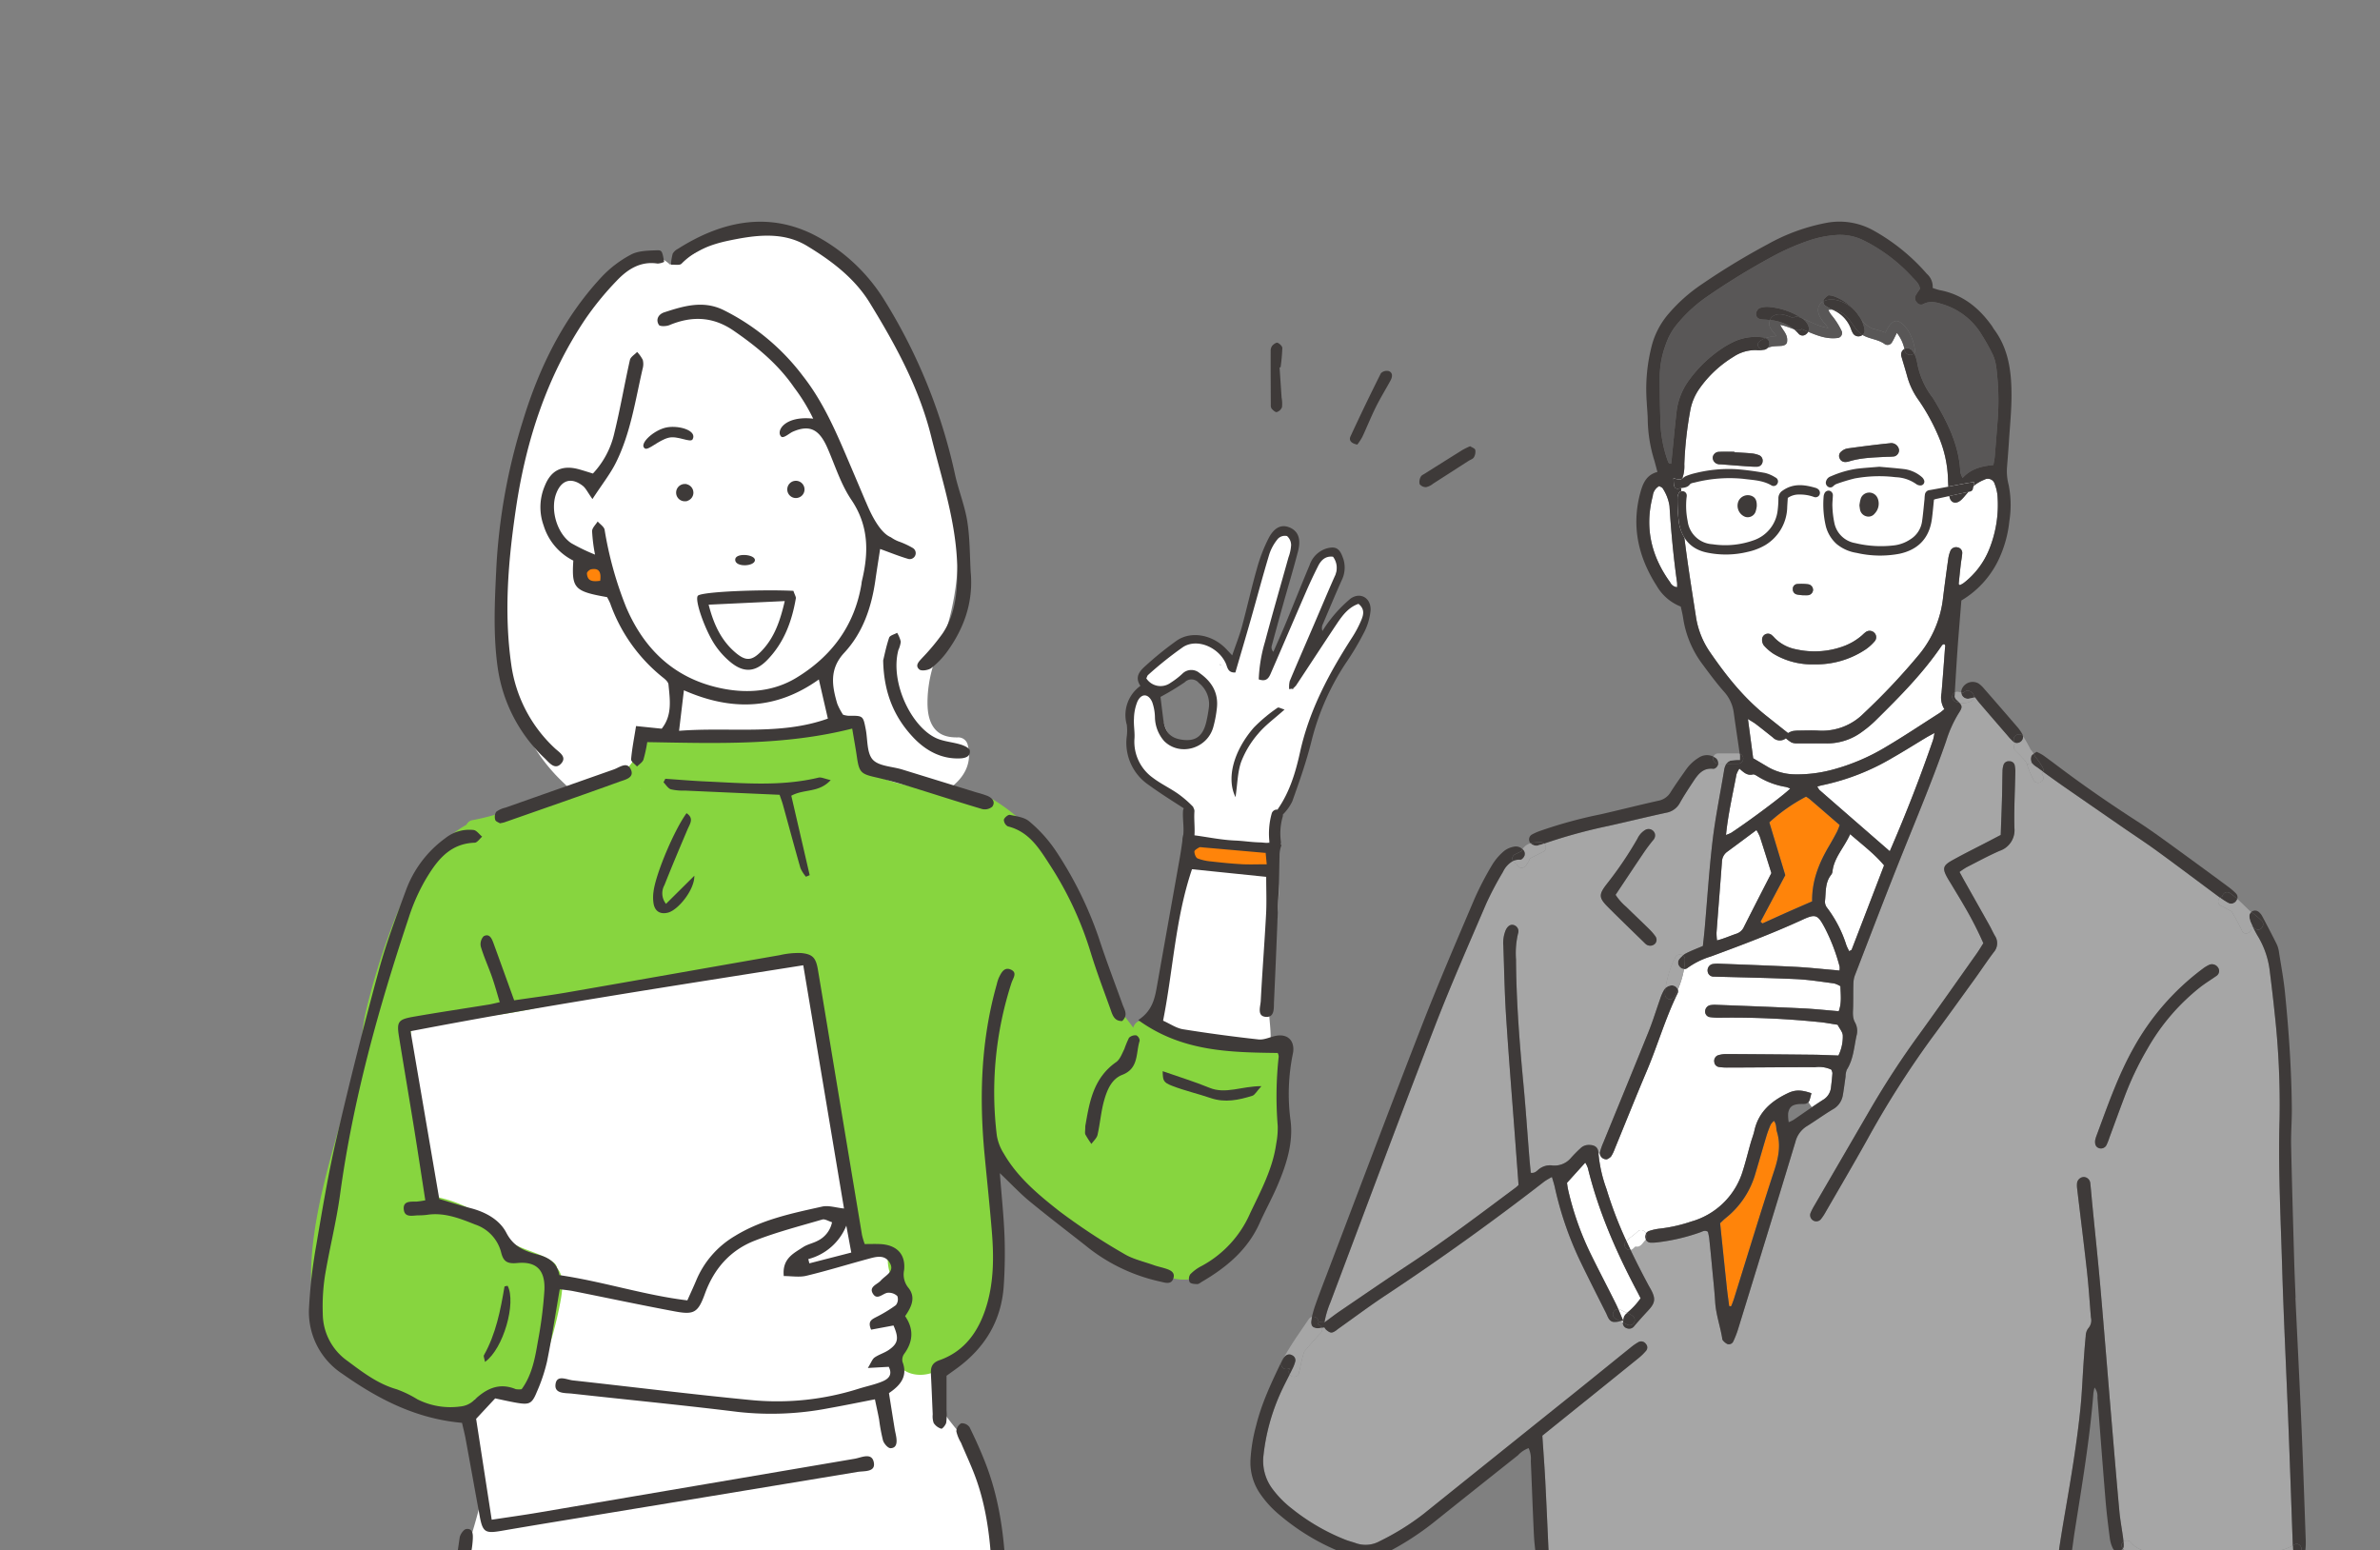 <svg xmlns="http://www.w3.org/2000/svg" xmlns:xlink="http://www.w3.org/1999/xlink" width="545" height="355" viewBox="0 0 545 355">
  <rect x="0" y="0" width="545" height="355" fill="#808080" stroke="none"/>
  <defs>
    <clipPath id="clip-path">
      <rect id="長方形_1397" data-name="長方形 1397" width="545" height="355" transform="translate(855 295)" fill="#fff" stroke="#707070" stroke-width="1"/>
    </clipPath>
    <clipPath id="clip-path-2">
      <rect id="長方形_1203" data-name="長方形 1203" width="267.117" height="379.026" fill="none"/>
    </clipPath>
    <clipPath id="clip-path-3">
      <rect id="長方形_1204" data-name="長方形 1204" width="241.665" height="312.236" fill="none"/>
    </clipPath>
  </defs>
  <g id="マスクグループ_18" data-name="マスクグループ 18" transform="translate(-855 -295)" clip-path="url(#clip-path)">
    <g id="グループ_4541" data-name="グループ 4541" transform="translate(925.751 345.764)">
      <g id="グループ_5403" data-name="グループ 5403" transform="translate(0 0)" clip-path="url(#clip-path-2)">
        <path id="パス_16465" data-name="パス 16465" d="M161.009,137.543c1.966,1.51,5.264,4.435,7.934,3.064,2.244-1.153.748-4.271-1.381-4.071-.068-.024-.129-.047-.139-.047a11.687,11.687,0,0,1-1.146-.636,35.124,35.124,0,0,1-3.5-2.493c-.245-.194-.486-.394-.728-.592,12.029,5.006,24.785,8.447,37.868,8.056,10.638-.32,21.581-1.123,31.869-3.986,6.57-1.829,16.422-5.955,14.178-14.542a2.212,2.212,0,0,0-2.129-1.622c-2.476.068-4.669-.52-5.951-2.758-1.207-2.105-1.187-4.829-1.037-7.173a30.382,30.382,0,0,1,1.541-7.472c.592-1.809,1.411-3.544,2.047-5.339a57.755,57.755,0,0,0,2.1-7.689c4.183-20.235-2.649-40.7-11.74-58.606-5.152-10.148-11.389-21.4-22.354-26.19-5.761-2.516-11.743-2.044-17.429.436-4.5,1.959-8.587,4.884-13.212,6.523-7.009-6.455-15.028,3.057-18.885,8.8-6.06,9.032-10.454,19.368-14.154,29.56a111.134,111.134,0,0,0-6.475,36.419c-.18,15.049,2.962,31.318,13.739,42.5a80.5,80.5,0,0,0,8.982,7.856" transform="translate(-95.139 -2.599)" fill="#fff"/>
        <path id="パス_16466" data-name="パス 16466" d="M205.885,253.913a2.671,2.671,0,1,1-2.671-2.671,2.671,2.671,0,0,1,2.671,2.671" transform="translate(-137.976 -172.857)" fill="#ff840a"/>
        <path id="パス_16467" data-name="パス 16467" d="M654.024,244.844c-2.393.067-4.173,2.831-5.495,4.607s-2.558,3.634-3.847,5.442c-1.563,2.191-3.064,4.435-4.442,6.758a21.574,21.574,0,0,0-1.654,3.008c-.127.033-.289.076-.4.118a1.4,1.4,0,0,1-.014-.223,10.891,10.891,0,0,1,.773-3.193c.885-2.569,2.155-4.943,3.253-7.425a126.866,126.866,0,0,0,5.418-12.982c.538-1.708,2.338-6.71-.632-7.164-1.792-.274-3.514,2.968-4.289,4.212-1.913,3.07-2.951,6.7-4.241,10.085a71.118,71.118,0,0,1-3.981,8.45,34.8,34.8,0,0,0-2.867,5.991c-.044,0-.087,0-.137.005-.032,0-.067.005-.1.01a1.994,1.994,0,0,0-.02-.278c-.617-3.858,1.472-7.375,2.344-11.009a1.738,1.738,0,0,0,.043-.293c.261-.954.5-1.914.741-2.875a66.34,66.34,0,0,1,2.927-8.708,18.947,18.947,0,0,0,1.648-6.921c0-1.884-1.432-3.805-3.406-3.146-1.651.553-2.494,2.506-3.132,4.035-1.177,2.805-1.58,5.982-2.357,8.922-1.444,5.484-3.6,10.738-5.247,16.162a17.464,17.464,0,0,0-3.068-2.68c-2.221-1.6-4.857-2.9-7.61-2.546-2.811.367-4.889,2.664-6.775,4.661-1.3,1.375-3.813,3.645-3.029,5.818a1.149,1.149,0,0,0,.537.659.788.788,0,0,0,.065.107,2.071,2.071,0,0,0,.226.283c1.26,1.292,3.654-.03,4.9-.711,1.674-.916,3.2-2.312,4.946-3.069a1.219,1.219,0,0,0,.171-.091c5.708,1.65,6.52,10.062,3.227,14.487-2.39,3.211-7.215,2.3-8.915-1.121-1.407-2.824-1.472-6.93-4.488-8.579a1.346,1.346,0,0,0-.573-.168,1.456,1.456,0,0,0-1.314.793c-3.856,2.465-2.769,9.48-1.691,13.276a11.314,11.314,0,0,0,5.718,6.92,32.6,32.6,0,0,0,3.545,1.611c.228.1.455.19.68.287,1.129,1.336,2.609,2.233,3.81,3.524a26.54,26.54,0,0,0,.122,4.288,1.161,1.161,0,0,0-.109,1.844,6.408,6.408,0,0,0,1.405.974,1.315,1.315,0,0,0,.809,1.021,19.97,19.97,0,0,0,7.388,1.05c2.147.029,4.675.041,6.71-.874a3.571,3.571,0,0,0,2.308-1.061,16.2,16.2,0,0,1,.529-5.236,12.144,12.144,0,0,1,1.542-2.883,1.438,1.438,0,0,0,.394-.338c2.416-2.957,3.117-6.647,4.038-10.3.6-2.39,1.71-5.007,1.829-7.569a1.292,1.292,0,0,0,.809-.808,61.722,61.722,0,0,1,6.46-13.358c2.566-3.74,5.38-7.622,5.754-12.361a1.341,1.341,0,0,0-1.232-1.436M621.95,259.31c-.073-.084-.148-.163-.225-.244-.046-.061-.1-.118-.148-.175.154.118.3.245.452.374-.027.014-.051.028-.078.045" transform="translate(-413.154 -157.677)" fill="#fff"/>
        <path id="パス_16468" data-name="パス 16468" d="M650.841,240.085a30.321,30.321,0,0,0-4.532,4.7,26.843,26.843,0,0,0-1.867,2.693,2.057,2.057,0,0,1,.119-1.644c1.457-3.41,2.872-6.842,4.4-10.218a6.53,6.53,0,0,0,.037-5.26c-.735-1.922-1.691-2.312-3.612-1.788a5.944,5.944,0,0,0-3.883,3.812c-1.853,4.392-3.6,8.829-5.425,13.234-.921,2.225-1.909,4.42-2.867,6.628a1.427,1.427,0,0,1-.4-1.288q1.322-4.926,2.7-9.836c1.117-3.99,2.323-7.955,3.356-11.968.722-2.8-.02-4.587-1.941-5.386-1.772-.737-3.427-.134-4.767,2.379a36.435,36.435,0,0,0-2.733,7.085c-1.255,4.388-2.231,8.862-3.431,13.268-.575,2.112-1.4,4.151-2.216,6.549-.6-.642-.945-1-1.279-1.358-3.134-3.366-8.087-4.342-11.451-2a76.686,76.686,0,0,0-7.039,5.685c-1.318,1.17-2.675,2.545-1.251,4.663a8.218,8.218,0,0,0-3.131,8.874,9.941,9.941,0,0,1-.017,2.867,11.658,11.658,0,0,0,5.045,10.942c2.56,1.861,5.24,3.548,8.039,5.35a1.418,1.418,0,0,0-.181.617c-.135,2.092.386,4.263-.079,6.326-.383,1.706,2.093,2.579,2.479.863.529-2.355.058-4.671.212-7.047a1.317,1.317,0,0,0-.216-.851.481.481,0,0,0-.115-.287,24.683,24.683,0,0,0-3.486-3c-1.865-1.288-3.938-2.266-5.736-3.639a10.145,10.145,0,0,1-4.166-9.071c.079-1.479-.221-2.981-.122-4.457a10.869,10.869,0,0,1,.807-3.943c.921-1.893,2.512-1.8,3.365.161a10.987,10.987,0,0,1,.63,3.4,8.514,8.514,0,0,0,2.1,5.518c3.555,3.561,9.823,1.8,11.243-3.126a26.936,26.936,0,0,0,.838-4.387c.41-3.585-1.231-6.134-3.962-8.048a2.891,2.891,0,0,0-3.94.153,18.113,18.113,0,0,1-2.714,2.088,3.885,3.885,0,0,1-5.536-1.026c.134-.262.21-.626.427-.8a83.45,83.45,0,0,1,8.017-6.393c3.221-2.032,8.083.083,9.744,3.746.4.873.438,2.209,2.2,2.1,1.151-3.948,2.353-7.992,3.509-12.05,1.426-5,2.756-10.04,4.26-15.02a10.8,10.8,0,0,1,1.982-3.554,2.215,2.215,0,0,1,2.079-.612,2.76,2.76,0,0,1,.935,2.081,9.8,9.8,0,0,1-.6,2.793c-1.8,6.448-3.665,12.875-5.383,19.345a34.516,34.516,0,0,0-1.431,8.591c2.032.72,2.458-.681,2.95-1.811,2.666-6.118,5.278-12.262,7.942-18.383.844-1.94,1.749-3.853,2.7-5.74.7-1.4,1.722-2.356,3.416-2.145a4.26,4.26,0,0,1,.372,4.536c-1.631,3.678-3.181,7.394-4.772,11.092-1.841,4.283-3.711,8.553-5.511,12.855a5.851,5.851,0,0,0-.126,1.835,2.186,2.186,0,0,0,1.593-.858c3.146-4.742,6.248-9.514,9.411-14.244,1.277-1.909,2.7-3.694,4.865-4.423,1.464,1.16,1.167,2.457.681,3.632a24.753,24.753,0,0,1-2.048,3.923c-5.277,8.19-9.87,16.643-12.022,26.435-.987,4.49-2.341,9.05-5.044,12.942a.4.4,0,0,0-.058.183,1.24,1.24,0,0,0-1.377.881,17.151,17.151,0,0,0-.455,7.037c.173,1.75,2.73,1.147,2.558-.589a13.849,13.849,0,0,1,.377-5.585,1.413,1.413,0,0,0,.075-.628,11.037,11.037,0,0,0,2.156-3.01c1.609-4.49,3.194-9.016,4.359-13.644a57.455,57.455,0,0,1,7.857-17.949,62.97,62.97,0,0,0,4.066-6.787,13.951,13.951,0,0,0,1.651-5.373c.116-2.854-2.386-4.27-4.631-2.641m-37.935,19.124a2.163,2.163,0,0,1,3.231.156,6.2,6.2,0,0,1,2.308,5.591,32.258,32.258,0,0,1-.624,3.444c-.808,3.249-2.5,4.416-5.6,3.956-2.685-.4-3.867-1.771-4.264-4.949-.208-1.672-.416-3.345-.6-4.845a63.047,63.047,0,0,0,5.553-3.352" transform="translate(-412.366 -153.751)" fill="#3e3a39" fill-rule="evenodd"/>
        <path id="パス_16469" data-name="パス 16469" d="M765.717,126.335c-1.4-.266-1.979-.972-1.563-1.873q3.37-7.294,6.971-14.468a1.912,1.912,0,0,1,1.816-.484c.955.377.823,1.335.382,2.145-1.1,2.026-2.32,3.992-3.347,6.059-1.116,2.245-2.044,4.59-3.11,6.863a13.314,13.314,0,0,1-1.149,1.758" transform="translate(-525.656 -75.299)" fill="#3e3a39" fill-rule="evenodd"/>
        <path id="パス_16470" data-name="パス 16470" d="M826.6,164.767c.431.29,1.086.49,1.172.843a2.49,2.49,0,0,1-.307,1.695c-.241.4-.832.567-1.264.845-2.681,1.724-5.357,3.456-8.044,5.17a3.988,3.988,0,0,1-1.61.815,1.829,1.829,0,0,1-1.505-.675,2.387,2.387,0,0,1,.25-1.69c.144-.333.613-.531.96-.749q4.306-2.72,8.625-5.416a18.5,18.5,0,0,1,1.722-.837" transform="translate(-560.703 -113.361)" fill="#3e3a39" fill-rule="evenodd"/>
        <path id="パス_16471" data-name="パス 16471" d="M707.888,94.443q.232,3.461.463,6.922a7.43,7.43,0,0,1,.093,2.192,1.908,1.908,0,0,1-1.193,1.117c-.313.087-.841-.416-1.17-.759a1.453,1.453,0,0,1-.2-.9c-.026-4.115-.045-8.231-.033-12.346a1.921,1.921,0,0,1,.358-1.185c.312-.347.918-.787,1.219-.675.463.173,1.095.781,1.094,1.206a43.837,43.837,0,0,1-.4,4.413l-.232.019" transform="translate(-485.627 -61.086)" fill="#3e3a39" fill-rule="evenodd"/>
        <path id="パス_16472" data-name="パス 16472" d="M689.274,357.021c-2.3,2.063-4.41,3.578-6.041,5.526a21.831,21.831,0,0,0-3.883,6.409c-.841,2.336-.845,5-1.306,8.126-2.163-4.353-.4-10.651,4.2-15.941a36.093,36.093,0,0,1,5.428-4.532c.227-.176.85.2,1.6.412" transform="translate(-465.87 -245.32)" fill="#3e3a39" fill-rule="evenodd"/>
        <path id="パス_16473" data-name="パス 16473" d="M648.927,453.187c-7.211-.961-14.223-.939-21.479-2.209a10.3,10.3,0,0,1,1.037,2.777,1.825,1.825,0,0,0-.84,1.806c.282,3.547-.69,6.979-1.622,10.369a101.116,101.116,0,0,0-2.445,11.665c-1.081,7.189-1.714,14.44-2.921,21.609a1.969,1.969,0,0,0-.174.986q-.194,1.112-.411,2.221c-.537,2.73,3.544,3.921,4.224,1.336a30.017,30.017,0,0,0,4.768,2,20.729,20.729,0,0,0,9.859,1.217,9.372,9.372,0,0,0,7.21-5.69c1.1-2.965.568-6.244.333-9.311-.51-6.645.895-13.362,1.575-19.953.507-4.914,1.119-10.542-.153-15.518.419-1.24.519-2.1,1.04-3.305" transform="translate(-426.583 -310.278)" fill="#fff"/>
        <path id="パス_16474" data-name="パス 16474" d="M187.668,621.367a21.509,21.509,0,0,0-2.87-5.9c-1.323-1.881-2.874-3.591-4.245-5.438a14.441,14.441,0,0,1-2.6-5.322,19.077,19.077,0,0,1-.245-5.166,71.613,71.613,0,0,0-.8-26.452c-1.833-8.856-4.8-17.439-6.57-26.305-2.374-11.855-.425-24.146-2.724-36.035-1.051-5.418-3.265-10.685-7.251-14.6-4.927-4.832-11.671-6.448-18.306-7.227-17.871-2.1-36.477.666-53.369,6.655a108.564,108.564,0,0,0-24.013,11.893c-6.9,4.608-12.253,10.968-14.188,19.156-1.738,7.342-.558,15.076,1.479,22.245,2.384,13.352,7.4,26.122,11.978,38.834a181.323,181.323,0,0,1,6.244,21c1.35,5.9,2.489,11.859,3.826,17.766-.983,5.189-2.714,10.175-4.108,15.263A45.71,45.71,0,0,0,68.246,659c.333,2.928.765,5.843,1.228,8.757a2.445,2.445,0,0,0,.041.714c.1.469.2.942.3,1.415.554,3.425,1.119,6.846,1.581,10.281a160.644,160.644,0,0,1,1.615,20.87,2.03,2.03,0,0,0,1.571,2.054q.03,2.031-.041,4.067a2.441,2.441,0,0,0,.065.65,2.244,2.244,0,0,0,.537,4.033c19.517,5.387,39.875.445,59.725,1.683,5.353.336,10.651,1.1,16.021,1.3,5.53.207,11.066.085,16.589-.194,4.636-.235,9.257-.633,13.889-.881,2.385-.126,4.561-.483,5.992-2.571,1.486-2.163,1.847-5.665,2.2-8.176.129-.918.231-1.84.313-2.761,1.969-7.754,2.489-15.865,2.574-23.83.1-9.175-.534-18.337-1.112-27.489-.585-9.223-.8-18.691-3.666-27.56" transform="translate(-34.157 -335.906)" fill="#fff"/>
        <path id="パス_16475" data-name="パス 16475" d="M224.113,446.925a6.875,6.875,0,0,0,.252-2.949c-.136-1.078-.908-2.367-2.21-2.21-10.3,1.241-19.84-3.941-29.679-6.043a2.24,2.24,0,0,0-2.667,1.653c-1.221-1.727-2.595-3.343-3.836-5.057a2.4,2.4,0,0,0-.49-.507c-.378-1.69-.955-3.322-1.319-4.5a139.315,139.315,0,0,0-5.778-15.008,119.535,119.535,0,0,0-7-13.658,41.571,41.571,0,0,0-13.416-13.369,1.967,1.967,0,0,0-2.877.694,36.465,36.465,0,0,0-8.787-2.649c-5.761-1.129-12.3-1.452-17.242-4.941a2.341,2.341,0,0,0-.228-.813,18.43,18.43,0,0,1-1.683-6.363,2.386,2.386,0,0,0,.52-2.1v-.013a2.178,2.178,0,0,0-2.132-1.622,7.593,7.593,0,0,0-1.241.238,2.291,2.291,0,0,0-.8.4c-.272.092-.548.18-.823.265-.388.122-.779.231-1.173.32-.088.013-.19.027-.316.044-.612.082-1.225.123-1.84.167-4.159.3-8.39.4-12.566.425-4.37.027-8.719-.075-13.093.133-4.326.207-8.645.5-12.977.544-1.153-.976-3.163-.888-3.493.983a12.252,12.252,0,0,1-3,6.676,2.226,2.226,0,0,0-.561.969c-.8.177-1.565.388-2.272.571-3.877,1-7.669,2.357-11.444,3.686-4.149,1.462-8.277,2.983-12.44,4.4a50.362,50.362,0,0,1-9.036,2.557,1.82,1.82,0,0,0-1.33,1.037C28.063,396.032,23,406.054,19.564,415.532a158.756,158.756,0,0,0-5.519,18.262c-.881,3.829-.888,7.846-1.605,11.7a2,2,0,0,0-.888,1.292c-2.687,11.277-6.567,22.235-8.635,33.665-2,11.036-2.646,23.537,3.758,33.335a2.13,2.13,0,0,0,2.126,1c3.452,3.829,8.662,6.505,13.195,8.546,4.625,2.078,11.92,5.019,16.378,1.108a1.864,1.864,0,0,0,.636-2c1.956-.919,3.856-1.843,6.125-1.751,1.486.058,2.928.761,4.414.693,3.608-.167,4.625-5.4,5.567-8.148A89.259,89.259,0,0,0,58.4,501.3c.462-2.377,1.442-6.771-.524-8.886a2.249,2.249,0,0,0-.9-1.371c-2.547-1.874-5.825-2.527-8.635-3.928a7.893,7.893,0,0,1-2.126-1.731,41.374,41.374,0,0,0-3.727-3.557,28.294,28.294,0,0,0-13.063-5.842c-1.285-5.306-3.129-10.478-4.139-15.852-1.4-7.448-.956-14.933-.891-22.455,6-2.251,12.811-2.418,19.082-3.173,8.505-1.02,16.81-3.442,25.214-5.057,8.254-1.588,16.538-3.078,24.806-4.608,7.526-1.388,15.086-2.656,22.714-3.3,2.367,10.774,2.153,21.915,3.588,32.821,1.395,10.573,5.863,20.687,5.948,31.447a2.077,2.077,0,0,0,1.942,2.119,4.51,4.51,0,0,0,3.278.564,3.242,3.242,0,0,1,2.51,1.051c.2.279.064,0,.085.313.027.425.024.847.054,1.272a11.287,11.287,0,0,0,1.109,4.075c.687,1.421,1.789,2.571,2.506,3.975.582,1.132-.02,3.023-.173,4.21a30.208,30.208,0,0,0,.167,4.53,8.761,8.761,0,0,1-1.313,4.322,2.253,2.253,0,0,0,.344,2.68c2.853,2.945,7.754,2.265,10.61-.34.031-.031.058-.061.089-.092a18.29,18.29,0,0,0,9.114-8.475c2.356-4.533,3.064-9.767,3.272-14.81.313-7.608-.928-15.113-1.585-22.653a60.416,60.416,0,0,0,8.584,8.557,68.449,68.449,0,0,0,13.229,9.134,103.428,103.428,0,0,0,11.651,4.462c1.979.7,3.959,1.4,5.917,2.153l.068.027a1.906,1.906,0,0,0,1.581,1.86c10.726,2.442,17.834-10.131,21.364-18.286a57.858,57.858,0,0,0,4.125-14.229c.752-4.809,1.5-10.563-.156-15.3m-36.1-3.618v-.021a.144.144,0,0,1,0-.017.1.1,0,0,1,0,.037m.045-.259c-.014.061-.024.119-.034.177.007-.041.017-.1.034-.177m-111.166-60.3c.037,0,.075,0,.109.007-.041,0-.071,0-.1,0,0,0-.007,0-.01,0s-.02,0-.034,0c-.037-.024-.085-.047-.146-.082.061.031.123.058.18.085" transform="translate(-1.054 -252.817)" fill="#87d53f"/>
        <path id="パス_16476" data-name="パス 16476" d="M656.665,458.355a61.518,61.518,0,0,0-9.715-.167c-2.82.231-2.843,4.654,0,4.421a58.77,58.77,0,0,1,7.2.021c1.494.062,2.987.162,4.473.332.389.045.828.127,1.233.214.149.032.3.072.441.115,1.149,1.02,3.2.956,3.523-.945.637-3.8-4.676-3.8-7.153-3.991" transform="translate(-443.648 -315.149)" fill="#ff840a"/>
        <path id="パス_16477" data-name="パス 16477" d="M132.753,569.194l-4.776.265c.779-1.252,1.02-2.037,1.551-2.406.992-.69,2.232-1.026,3.228-1.713,2.168-1.492,2.376-2.7,1.094-5.611l-5.12.957c-.852-1.916.147-2.341,1.157-2.88a31.689,31.689,0,0,0,4.5-2.728,2.144,2.144,0,0,0,.339-2.084,2.86,2.86,0,0,0-2.291-.747c-1.1.211-2.294,1.7-3.233.3-1.138-1.693.934-2.181,1.737-3.1,1.087-1.243,3.388-2.078,1.949-4.245-1.187-1.788-3.16-1.175-4.863-.715-4.715,1.273-9.385,2.721-14.129,3.862-1.6.385-3.373.061-5.171.061-.4-4,2.244-5.187,4.414-6.614,1-.66,2.28-.889,3.352-1.465a6.059,6.059,0,0,0,3.289-4.242c-.835-.25-1.64-.8-2.234-.622-5.2,1.521-10.477,2.884-15.51,4.857-5.568,2.182-9.282,6.4-11.357,12.108-1.588,4.372-2.493,4.893-6.913,4.069-7.744-1.444-15.451-3.086-23.177-4.625-1.029-.205-2.081-.295-3.162-.443-.982,5.676-1.817,11.159-2.922,16.589a39.129,39.129,0,0,1-2.331,6.935c-1.121,2.733-1.719,2.978-4.709,2.458-1.6-.278-3.181-.649-4.83-.99l-4.357,4.679,3.567,23.1c3.678-.561,7.23-1.049,10.762-1.649q36.177-6.152,72.354-12.311c1.555-.262,4.027-1.584,4.407.972.318,2.133-2.26,1.8-3.754,2.044q-33.991,5.638-67.991,11.22c-4.535.747-9.071,1.5-13.6,2.281-3.671.633-4.247.279-4.923-3.373-1.089-5.88-2.133-11.769-3.219-17.65-.241-1.305-.58-2.593-.835-3.715-10.507-.927-19.187-5.43-27.363-11.2A16.955,16.955,0,0,1,.023,555.473a117.115,117.115,0,0,1,1.656-14.157C3.061,533.149,4.426,524.961,6.3,516.9q4.467-19.246,9.649-38.325c1.7-6.28,4.009-12.407,6.268-18.52a25.655,25.655,0,0,1,8.979-11.882,8.848,8.848,0,0,1,6.484-1.9c.711.088,1.32,1,1.976,1.533-.569.482-1.125,1.364-1.709,1.383-5.912.193-8.833,4.357-11.408,8.721a44.67,44.67,0,0,0-3.737,8.581C15.917,487.147,10.076,508.058,7.129,529.7c-.86,6.317-2.46,12.529-3.495,18.827a46.587,46.587,0,0,0-.47,8.533A13.3,13.3,0,0,0,8.83,567.855c3.489,2.6,6.922,5.239,11.23,6.474a25.439,25.439,0,0,1,4.761,2.3,16.746,16.746,0,0,0,9.9,1.64,5.193,5.193,0,0,0,2.9-1.257c2.788-2.7,5.765-4.324,9.723-2.71a4.283,4.283,0,0,0,1.36.018c2.393-3.279,3.072-7.165,3.727-11.008a95.417,95.417,0,0,0,1.484-11.7c.2-4.529-1.795-6.617-6.254-6.181-2.452.239-3.189-.522-3.672-2.5a9.113,9.113,0,0,0-5.908-6.312c-3.5-1.387-7.088-2.84-11.043-2.226a15.563,15.563,0,0,1-2.035.12c-1.306.03-3.088.568-3.292-1.339-.213-2,1.543-1.785,2.908-1.81a18.308,18.308,0,0,0,2.022-.3c-.843-5.416-1.646-10.736-2.5-16.046-1.15-7.111-2.358-14.213-3.511-21.323-.568-3.5-.259-4.033,3.264-4.651,5.756-1.009,11.54-1.867,17.31-2.8.657-.106,1.3-.281,2.484-.54-.627-2.053-1.141-3.962-1.793-5.821-.809-2.307-1.841-4.543-2.538-6.881a2.655,2.655,0,0,1,.64-2.394c1.333-.716,1.864.514,2.246,1.56,1.537,4.206,3.05,8.42,4.746,13.11,4.015-.6,8.138-1.12,12.228-1.83,16.2-2.811,32.4-5.689,48.6-8.514a18.955,18.955,0,0,1,4.828-.487c2.707.242,3.438,1.087,3.9,3.824,1.421,8.444,2.807,16.894,4.209,25.341q2.937,17.7,5.888,35.4a18.04,18.04,0,0,0,.616,2.07c1.189,0,2.359-.045,3.525.008,3.79.171,5.906,2.315,5.494,5.992a4.813,4.813,0,0,0,1,4.034c1.735,2.178.71,4.358-.765,6.474,1.989,2.884,1.888,5.763-.2,8.621a2.306,2.306,0,0,0-.4,1.829c1.283,3.37-.523,5.427-3.1,7.172.45,2.821.872,5.5,1.306,8.169.109.67.286,1.33.382,2,.162,1.151.079,2.416-1.327,2.444-.585.012-1.5-1.038-1.724-1.772a42.138,42.138,0,0,1-.891-4.8c-.27-1.437-.592-2.864-.958-4.616-3.734.722-7.154,1.431-10.592,2.038a69.122,69.122,0,0,1-20.685.856c-12.675-1.57-25.394-2.791-38.089-4.2-1.525-.169-3.986.075-3.788-2.031.228-2.428,2.534-1.159,3.978-1,13.639,1.5,27.258,3.2,40.914,4.515a61.82,61.82,0,0,0,24.586-2.62c1.791-.561,3.658-.932,5.38-1.653,1.24-.519,2.438-1.408,1.467-3.332M113.19,477.251c-30.279,4.8-60.018,9.34-89.926,15.1l6.576,38.416c2.523.744,4.839,1.492,7.19,2.1,3.439.894,6.628,2.653,8.176,5.651,1.687,3.266,4.313,4.227,7.31,5.01,2.55.665,4.383,1.992,4.818,4.667,10.054,1.476,19.492,4.606,29.315,5.786.8-1.8,1.429-3.138,2-4.507a21.352,21.352,0,0,1,8.91-10.248c6.161-3.781,13.085-5.187,19.961-6.721,1.463-.327,3.126.251,5,.443-3.081-18.4-6.17-36.837-9.33-55.7m1.151,67.277.244.978,9.6-2.47c-.387-2.1-.674-3.653-1.137-6.162a12.858,12.858,0,0,1-8.706,7.654" transform="translate(0 -306.997)" fill="#3e3a39" fill-rule="evenodd"/>
        <path id="パス_16478" data-name="パス 16478" d="M630.8,450.983c-3.1-.126-6.179-.779-9.269-1.192-.752-.1-1.511-.146-2.539-.243-.291,1.937-.51,3.657-.812,5.363-1.7,9.63-3.441,19.254-5.138,28.886-.535,3.035-.98,6.086-4.383,8.294,9.933,7.2,20.813,7.4,31.928,7.537a1.883,1.883,0,0,1,.233.847,83.381,83.381,0,0,0-.223,15.847,18.685,18.685,0,0,1-.338,4.049c-.791,5.768-3.528,10.8-5.979,15.96a25.1,25.1,0,0,1-11.115,12.075,9.706,9.706,0,0,0-2.6,1.913,1.859,1.859,0,0,0-.127,1.79c.258.378,1.132.43,1.738.44.356.006.725-.335,1.077-.541,5.616-3.289,10.468-7.312,13.208-13.446,1.274-2.853,2.8-5.6,4.032-8.467,2.118-4.922,3.8-10.128,2.983-15.442a45.758,45.758,0,0,1,.55-14.657c.044-.268.111-.534.134-.8.22-2.545-1.437-4-4-3.489-1.323.263-2.674.964-3.942.826q-8.684-.951-17.318-2.334c-1.522-.247-2.924-1.237-4.551-1.963,2.315-11.667,2.8-23.386,6.619-34.679l16.991,1.743c0,3.093.12,5.793-.024,8.479-.356,6.653-.878,13.3-1.225,19.952-.069,1.32-.938,3.525,1.243,3.637,1.99.1,1.728-2.1,1.794-3.5.4-8.557.742-17.117,1.078-25.677.1-2.581.127-5.166.187-7.75a6.58,6.58,0,0,1,.465-2.441c-1.443-.528-2.825-.364-4.579-.572-2.381-.042-4.039-.359-6.089-.442m1.426,5.413c-2.291-.124-4.578-.361-6.858-.622a11.361,11.361,0,0,1-3.125-.694c-.416-.176-.727-1.027-.734-1.575,0-.315.666-.687,1.089-.94.2-.118.528-.032.8-.01,4.7.41,9.391.824,14.429,1.267.063.658.141,1.484.248,2.6-2.129,0-3.991.08-5.844-.02" transform="translate(-418.762 -309.294)" fill="#3e3a39" fill-rule="evenodd"/>
        <path id="パス_16479" data-name="パス 16479" d="M272.163,173.347a22.938,22.938,0,0,0-2.327-.734q-8.566-2.641-17.132-5.281c-2.314-.71-5.367-.738-6.75-2.276s-1.129-4.59-1.6-6.976c-.6-3.086-.6-3.077-3.967-3.044a6.212,6.212,0,0,1-1.217-.244,14.139,14.139,0,0,1-1.328-2.515c-1.214-4.107-1.858-7.95,1.605-11.678,4.271-4.6,6.243-10.432,7.123-16.618.335-2.355.715-4.7,1.089-7.143,2.4.872,4.4,1.684,6.462,2.285a1.37,1.37,0,0,0,1.032-2.5,19.013,19.013,0,0,0-3.306-1.528,8.03,8.03,0,0,1-1.731-.939c-3.255-1.316-5.7-8.214-5.767-8.173-1.172-2.765-2.329-5.507-3.5-8.244-3.035-7.123-6.006-14.292-10.833-20.452a51.357,51.357,0,0,0-18.34-15.214c-4.623-2.2-9.036-.854-13.443.577-1.283.417-2.041,1.6-1.24,2.884.242.386,1.7.344,2.414.047,5.132-2.146,9.979-1.967,14.664,1.25,5.3,3.64,10.21,7.669,13.888,13.026A42.157,42.157,0,0,1,232.329,87c-6.559-.728-8.594,2.867-7.321,4.111.5.489,1.923-.8,2.6-1.1,4.173-1.85,6.254-.274,8.016,3.774,1.732,3.977,3.048,8.256,5.444,11.795,4.037,5.962,3.991,12.1,2.412,18.6-.064.263-.071.539-.116.807-1.606,9.468-6.855,16.475-14.912,21.357-5.086,3.081-10.862,3.593-16.574,2.516-10.892-2.054-18.141-8.7-22.425-18.793a83.47,83.47,0,0,1-4.888-17.625c-.131-.706-1.04-1.268-1.589-1.9-.45.732-1.259,1.455-1.277,2.2a37.769,37.769,0,0,0,.672,5.388,44.2,44.2,0,0,1-5.47-2.638c-3.276-2.239-4.814-7.66-3.421-11.344,1.172-3.1,3.436-3.808,6.073-1.778.714.55,1.123,1.5,2.226,3.038,2.241-3.438,4.1-5.766,5.391-8.372,3.355-6.756,4.42-14.211,6.1-21.471a3.844,3.844,0,0,0,.034-2.015,7.825,7.825,0,0,0-1.291-1.823c-.57.606-1.5,1.131-1.653,1.829-1.249,5.546-2.2,11.162-3.556,16.68a19.912,19.912,0,0,1-4.918,9.329c-1.108-.338-2.122-.669-3.148-.956-3.8-1.061-6.4.121-7.845,3.719a12.366,12.366,0,0,0-.293,9.134,13.34,13.34,0,0,0,6.8,8.037c-.41,6.362.237,7.044,7.726,8.367a14.08,14.08,0,0,1,.713,1.418,37.875,37.875,0,0,0,12.152,17.041c.506.394,1.146.984,1.2,1.532.326,3.471.923,7.027-1.552,10.131l-5.874-.6c-.448,2.811-.924,5.2-1.135,7.6-.045.51.878,1.105,1.354,1.661.509-.523,1.265-.962,1.475-1.585a32.274,32.274,0,0,0,.869-4c15.955.27,31.419.831,46.934-3.1.427,2.558.793,4.535,1.081,6.523.495,3.412.922,3.855,4.064,4.578,2.376.546,4.741,1.167,7.073,1.881,5.842,1.791,11.652,3.693,17.509,5.434a2.658,2.658,0,0,0,2.355-.54c.8-1.156-.072-2.023-1.176-2.5M183.55,124.124c-1.691.237-2.938.135-3.033-1.7-.016-.305.588-.86.974-.932,1.845-.342,2.326.685,2.059,2.629m18.064,34.353c.387-3.24.717-6,1.109-9.28,10.688,4.7,20.946,4.632,30.9-2.48.749,3.247,1.378,5.977,2.066,8.962-10.9,3.914-22.376,1.877-34.073,2.8" transform="translate(-116.865 -41.904)" fill="#3e3a39" fill-rule="evenodd"/>
        <path id="パス_16480" data-name="パス 16480" d="M472.251,595.076c.4,5.19.891,9.75,1.069,14.322a111.908,111.908,0,0,1-.166,11.4c-.506,7.959-4.241,14.186-10.619,18.885-.865.637-1.742,1.258-2.487,1.794,0,2.765,0,5.338,0,7.912a13.521,13.521,0,0,1-.078,2.838c-.12.547-.891,1.447-1.129,1.376a3.221,3.221,0,0,1-1.733-1.3,4.539,4.539,0,0,1-.224-1.991c-.14-2.985-.244-5.972-.405-8.956-.087-1.591.041-2.772,1.954-3.446,5.872-2.069,9.042-6.755,10.76-12.4,1.68-5.522,1.7-11.272,1.233-16.987-.483-5.957-1.126-11.9-1.686-17.852-1.23-13.086-.808-26.054,2.8-38.79a9.3,9.3,0,0,1,.488-1.548c.539-1.109,1.2-2.476,2.655-1.89,1.685.68.612,1.95.241,3.071a81.288,81.288,0,0,0-3.352,35.013,11.117,11.117,0,0,0,1.593,4.086c3.121,5.415,7.884,9.377,12.659,13.139a143.913,143.913,0,0,0,14.923,9.834c2.033,1.226,4.492,1.753,6.768,2.567.765.274,1.568.441,2.348.675,1.195.358,2.624.807,2.126,2.353-.51,1.584-2,.938-3.158.7a40.759,40.759,0,0,1-17.019-8.274c-4.259-3.35-8.573-6.632-12.753-10.078-2.185-1.8-4.131-3.891-6.812-6.448" transform="translate(-314.049 -377.234)" fill="#3e3a39" fill-rule="evenodd"/>
        <path id="パス_16481" data-name="パス 16481" d="M334.355,80.439c.552,6.71-1.525,12.629-5.4,17.977a18.215,18.215,0,0,1-3.635,3.775c-.666.509-2.274.753-2.762.325-1.063-.929-.069-1.823.7-2.672a49.9,49.9,0,0,0,4.643-5.576c2.25-3.341,3.038-7.134,3.28-11.173.707-11.8-3.129-22.746-5.9-33.926-2.757-11.127-8.169-20.983-14.067-30.6-3.479-5.674-8.818-9.672-14.378-13.038-5.535-3.351-11.857-2.467-17.876-1.21-3.973.83-7.839,2.218-10.846,5.292-.435.445-1.6.174-2.43.235a13.191,13.191,0,0,1,.406-2.513,2.729,2.729,0,0,1,1.165-1.1c9.749-6.2,20.269-8.588,30.892-3.377a41.3,41.3,0,0,1,16.557,15.325,126,126,0,0,1,16.074,39.855c.808,3.571,2.214,7.028,2.78,10.627.609,3.872.554,7.848.788,11.778" transform="translate(-182.801 0.002)" fill="#3e3a39" fill-rule="evenodd"/>
        <path id="パス_16482" data-name="パス 16482" d="M175.1,23.613a4.037,4.037,0,0,1-1.5.393c-3.95-.614-6.91,1.334-9.38,3.939a68.277,68.277,0,0,0-7.206,8.818c-8.8,13.114-13.564,27.806-15.854,43.278-1.751,11.831-2.79,23.744-1.085,35.73a32.2,32.2,0,0,0,9.92,19.152c1.019.983,2.93,1.99,1.512,3.564s-2.739-.207-3.706-1.149a35.417,35.417,0,0,1-10.843-20.95c-1.07-7.721-.646-15.414-.271-23.179a135.844,135.844,0,0,1,6.053-33.18c3.719-12.205,9.255-23.526,18.039-32.968a25.748,25.748,0,0,1,6.746-5.126c1.678-.884,3.9-.891,5.891-.972,1.209-.049,1.231.241,1.684,2.649" transform="translate(-93.759 -14.419)" fill="#3e3a39" fill-rule="evenodd"/>
        <path id="パス_16483" data-name="パス 16483" d="M486.933,935.922q-1.08,16.258-2.159,32.516a44.151,44.151,0,0,1-.349,4.866c-.111.617-.94,1.106-1.442,1.652-.531-.516-1.407-.968-1.52-1.563a13.854,13.854,0,0,1,.014-3.647c1.241-15.161,2.451-30.312,2.082-45.558-.241-9.936-.451-19.838-3.769-29.344-1.024-2.932-2.372-5.75-3.579-8.616a9.046,9.046,0,0,1-1.059-2.6,2.254,2.254,0,0,1,1.107-1.837,2.153,2.153,0,0,1,1.914.881c1.368,2.793,2.657,5.637,3.768,8.543,3.544,9.266,4.475,18.982,4.658,28.795.1,5.3.017,10.6.017,15.893l.318.016" transform="translate(-326.908 -606.661)" fill="#3e3a39" fill-rule="evenodd"/>
        <path id="パス_16484" data-name="パス 16484" d="M103.2,978.74c.751-5.787,1.456-11.58,2.308-17.352.111-.752.917-1.908,1.511-1.981,1.526-.187,1.55,1.208,1.5,2.278a22.92,22.92,0,0,1-.489,3.626,67.394,67.394,0,0,0-.813,22.31c1.913,15.227,3.869,30.449,5.729,45.683.091.743-.57,1.577-.88,2.37-.7-.488-1.63-.835-2.043-1.5a6.813,6.813,0,0,1-.689-2.732q-2.762-23.067-5.464-46.142c-.251-2.156-.279-4.338-.41-6.508l-.261-.051" transform="translate(-71.001 -660.071)" fill="#3e3a39" fill-rule="evenodd"/>
        <path id="パス_16485" data-name="パス 16485" d="M537.107,482.513c-1.925.048-2.258-1.553-2.742-2.894-1.516-4.208-3.111-8.4-4.424-12.669a78.709,78.709,0,0,0-9.19-19.875c-2.5-3.848-4.832-7.908-9.83-9.134a1.782,1.782,0,0,1-.9-1.512c.093-.47.977-1.2,1.368-1.119,1.538.324,3.352.541,4.451,1.5a32.011,32.011,0,0,1,5.982,6.6,86.817,86.817,0,0,1,9.913,19.992c1.673,5.156,3.626,10.22,5.463,15.323.443,1.232,1.344,2.452-.092,3.793" transform="translate(-350.894 -299.493)" fill="#3e3a39" fill-rule="evenodd"/>
        <path id="パス_16486" data-name="パス 16486" d="M285.083,271.8c.774-.943,14.532-1.49,21.888-1.13.329.98.615,1.382.556,1.725-.907,5.3-2.73,10.2-6.571,14.129-2.663,2.723-5.276,2.972-8.273.561a18.322,18.322,0,0,1-3.79-4.2c-2.214-3.394-4.584-10.137-3.81-11.08m2.474,2.031c1.138,4.426,2.84,8.171,6.158,10.983,2.381,2.018,3.758,1.89,5.916-.334,3.022-3.115,4.316-7.007,5.361-11.474l-17.435.825" transform="translate(-196.037 -186.147)" fill="#3e3a39" fill-rule="evenodd"/>
        <path id="パス_16487" data-name="パス 16487" d="M298.524,408.479c-2.76,2.991-6.06,1.959-9.025,3.579,1.392,6.017,2.8,12.1,4.207,18.188l-.854.36a8.144,8.144,0,0,1-1.252-1.96c-1.387-4.826-2.68-9.679-4.019-14.518-.212-.764-.5-1.507-.765-2.282-7.328-.324-14.5-.637-21.669-.962a12.41,12.41,0,0,1-3.226-.292c-.665-.216-1.129-1.05-1.684-1.607l.414-.807c3.042.206,6.08.472,9.125.609,8.67.388,17.354,1.2,25.951-.872.631-.152,1.4.265,2.8.565" transform="translate(-179.048 -280.626)" fill="#3e3a39" fill-rule="evenodd"/>
        <path id="パス_16488" data-name="パス 16488" d="M421.451,308.038c.265-1.07.68-3.183,1.363-5.207.175-.518,1.2-.748,1.832-1.111a7.073,7.073,0,0,1,.838,2.027,6.54,6.54,0,0,1-.556,1.93c-2.014,7.735,3.366,18.268,9.241,20.393,1.62.586,3.4.728,5.051,1.237.784.241,1.975.778,2.067,1.333.221,1.333-.937,1.767-2.121,1.828-4.414.228-8.024-1.825-10.829-4.8-4.293-4.556-6.745-10.108-6.886-17.629" transform="translate(-289.963 -207.587)" fill="#3e3a39" fill-rule="evenodd"/>
        <path id="パス_16489" data-name="パス 16489" d="M306.455,1083.925c0-6.088-.042-12.177.056-18.263.011-.714.8-1.416,1.221-2.123.643.573,1.629,1.037,1.85,1.743a12.26,12.26,0,0,1,.246,3.625c-.02,8.672-.113,17.344-.075,26.016.014,3.242.3,6.483.5,9.722.065,1.06.557,2.4-.913,2.691-1.577.311-2.06-1.048-2.22-2.287a39.881,39.881,0,0,1-.309-4.863c-.036-5.42-.013-10.84-.013-16.26h-.343" transform="translate(-210.838 -731.727)" fill="#3e3a39" fill-rule="evenodd"/>
        <path id="パス_16490" data-name="パス 16490" d="M137.6,412.191c-.288-.19-.974-.4-1.078-.771a2.253,2.253,0,0,1,.2-1.853,5.589,5.589,0,0,1,2.125-.962q12.4-4.379,24.813-8.748c1.338-.474,3-1.888,3.884-.051.947,1.98-1.339,2.4-2.555,2.845-8.759,3.179-17.567,6.225-26.361,9.309-.251.088-.523.12-1.024.231" transform="translate(-93.857 -274.441)" fill="#3e3a39" fill-rule="evenodd"/>
        <path id="パス_16491" data-name="パス 16491" d="M569.673,617.9c.908-5.084,1.672-10.9,7.074-14.674.886-.619,1.331-1.924,1.867-2.97a22.439,22.439,0,0,1,1.077-2.6,2.08,2.08,0,0,1,1.689-.548,1.47,1.47,0,0,1,.75,1.23c-.9,2.792-.157,6.331-3.97,7.8-2.455.945-3.475,3.446-4.145,5.784-.741,2.587-.935,5.327-1.534,7.963-.173.762-.918,1.394-1.4,2.085a22.637,22.637,0,0,1-1.379-2.152c-.164-.324-.027-.8-.027-1.912" transform="translate(-391.905 -410.804)" fill="#3e3a39" fill-rule="evenodd"/>
        <path id="パス_16492" data-name="パス 16492" d="M262.028,448.413c.066,3.244-3.727,7.853-6.016,8.442-1.729.445-2.964-.232-3.308-1.993a9.1,9.1,0,0,1-.023-2.816c.5-4.062,4.736-14.1,7.561-17.955,1.784,1.19.759,2.452.214,3.739-1.794,4.228-3.585,8.459-5.275,12.729a3.848,3.848,0,0,0,.357,4.291l6.491-6.437" transform="translate(-173.78 -298.659)" fill="#3e3a39" fill-rule="evenodd"/>
        <path id="パス_16493" data-name="パス 16493" d="M626.6,623.441c3.731,1.307,7.295,2.391,10.723,3.8,3.714,1.528,7.346-.385,11.886-.372-1.106,1.208-1.49,2.015-2.069,2.2-3.113.977-6.258,1.642-9.528.532-2.933-1-5.975-1.692-8.856-2.811-2.06-.8-2.107-1.229-2.155-3.348" transform="translate(-431.109 -428.934)" fill="#3e3a39" fill-rule="evenodd"/>
        <path id="パス_16494" data-name="パス 16494" d="M128.574,798.356c-.139-.8-.387-1.276-.242-1.533,2.742-4.888,3.785-10.274,4.706-15.7.017-.1.468-.129.717-.191,2.015,3.875-.947,14.43-5.181,17.427" transform="translate(-88.264 -537.288)" fill="#3e3a39" fill-rule="evenodd"/>
        <path id="パス_16495" data-name="パス 16495" d="M256.708,153.4c-.487.923-3.412-.892-5.54-.34-2.347.608-4.614,2.966-5.408,2.449-1.513-.987,2.17-4.393,5.208-4.856,2.83-.432,6.765.806,5.739,2.747" transform="translate(-168.845 -103.591)" fill="#3e3a39" fill-rule="evenodd"/>
        <path id="パス_16496" data-name="パス 16496" d="M317.354,245.8c-.088,1.4-4.4,1.681-4.523-.059s4.61-1.337,4.523.059" transform="translate(-215.23 -168.281)" fill="#3e3a39" fill-rule="evenodd"/>
        <path id="パス_16497" data-name="パス 16497" d="M273.447,194.473a1.975,1.975,0,0,0-1.479-1.91.607.607,0,0,0-.249-.069.622.622,0,0,0-.144.008c-.034,0-.067-.01-.1-.01a1.98,1.98,0,0,0,0,3.96c.02,0,.038-.006.059-.006a1.2,1.2,0,0,0,.447-.044.788.788,0,0,0,.172-.077,1.975,1.975,0,0,0,1.3-1.852" transform="translate(-185.418 -132.437)" fill="#3e3a39" fill-rule="evenodd"/>
        <path id="パス_16498" data-name="パス 16498" d="M355,192.216a1.975,1.975,0,1,0-1.975,1.957,2.008,2.008,0,0,0,.28-.028l.027.028c.006-.011.013-.021.019-.032A1.958,1.958,0,0,0,355,192.216" transform="translate(-241.524 -130.9)" fill="#3e3a39" fill-rule="evenodd"/>
      </g>
    </g>
    <g id="グループ_4542" data-name="グループ 4542" transform="translate(1141.335 345.764)">
      <g id="グループ_5405" data-name="グループ 5405" transform="translate(0 0)" clip-path="url(#clip-path-3)">
        <path id="パス_16499" data-name="パス 16499" d="M347.925,700.634c-.183.586-.424,1.154-.612,1.663-.227.038-.336.094-.388.062a.363.363,0,0,1-.118-.238c-.173-1.348-.368-2.693-.512-4.044-.518-4.865-1.018-9.734-1.539-14.749.4-.368.824-.819,1.307-1.2a20.044,20.044,0,0,0,6.8-10.258c.856-2.867,1.672-5.743,2.534-8.6a23.249,23.249,0,0,1,.954-2.54,4.073,4.073,0,0,1,.733-.83c.653.848.439,1.716.668,2.452.96,3.088.368,5.972-.621,8.987-3.185,9.728-6.149,19.53-9.2,29.3" transform="translate(-237.195 -454.014)" fill="#ff840a"/>
        <path id="パス_16500" data-name="パス 16500" d="M392.548,428.46a14.454,14.454,0,0,1-.6,1.51q-.887,1.682-1.851,3.323c-2.281,3.868-3.933,7.93-3.853,12.639-1.931.842-3.817,1.657-5.7,2.493s-3.782,1.707-5.672,2.56c-.147-.126-.3-.255-.445-.385l5.666-10.664c-1.236-4.091-2.458-8.141-3.65-12.091a40.094,40.094,0,0,1,8.4-5.884,8.359,8.359,0,0,1,.845.571c2.263,1.946,4.518,3.9,6.861,5.928" transform="translate(-257.61 -290.313)" fill="#ff840a"/>
        <path id="パス_16501" data-name="パス 16501" d="M302.29,61.372a29.078,29.078,0,0,1-1.619-7.705c-.171-3.988-.212-7.983-.2-11.974a21.774,21.774,0,0,1,1.457-7.17,14.127,14.127,0,0,1,2.546-4.468,32.993,32.993,0,0,1,6.567-6.09,162.6,162.6,0,0,1,15.3-9.392,54.111,54.111,0,0,1,8.471-3.688,24.311,24.311,0,0,1,6.122-1.2,12.075,12.075,0,0,1,6.314,1.28,38.024,38.024,0,0,1,11.014,8.327c.721.783,1.627,1.477,1.8,2.717a17.494,17.494,0,0,0-1,1.527,1.336,1.336,0,0,0,.238,1.522,1.174,1.174,0,0,0,1.443.477c1.724-.965,3.367-.353,4.995.162a15.723,15.723,0,0,1,8.348,6.658,45.421,45.421,0,0,1,2.534,4.506c.933,1.82.986,3.856,1.189,5.831a58.315,58.315,0,0,1-.023,10.064q-.269,3.8-.6,7.6c-.053.624-.191,1.236-.315,1.984-2.6.28-5.066.792-7.055,2.976a5.344,5.344,0,0,1-.524-1.354c-.277-6.107-2.908-11.353-5.963-16.45a6.912,6.912,0,0,0-.445-.683,18.32,18.32,0,0,1-3.473-7.9,8.495,8.495,0,0,0-.427-1.569,4.46,4.46,0,0,0-.271-.574.969.969,0,0,0,.18-.751c-.274-2.213-1.4-5.042-3.3-6.325-1.663-1.115-2.72.851-3.456,2.334a22.962,22.962,0,0,0-2.879-.907,5.934,5.934,0,0,1-2.949-2.576,11.8,11.8,0,0,0-6.2-4.921,6.008,6.008,0,0,0-.995-.162,4.227,4.227,0,0,0-1.051.927,1.06,1.06,0,0,0-.15.506,2.189,2.189,0,0,0-1.142,2.5c.3,1.4,1.442,2.423,2.3,3.568-2.1-.265-4.153-1.466-6.125-2.252,0,0,0,0-.006,0a16.206,16.206,0,0,0-7.912-2.593,5.8,5.8,0,0,0-1.769.315,1.824,1.824,0,0,0-.768,1.271,1.167,1.167,0,0,0,.9,1.2,4.511,4.511,0,0,0,1.062.132c.418.03.83.068,1.236.118a2.522,2.522,0,0,0-.076,1.372c.138.715,1.1,1.542,1.527,2.3a10.335,10.335,0,0,0-2.461.451,2.4,2.4,0,0,0-.68-.168,11.93,11.93,0,0,0-6.137.8,19.933,19.933,0,0,0-2.408,1.257,29.545,29.545,0,0,0-8.309,7.759,15.194,15.194,0,0,0-2.849,7.279c-.418,3.6-.742,7.217-1.11,10.826-.035.342-.076.68-.112,1.007-.574.041-.691-.365-.792-.677" transform="translate(-206.724 -6.644)" fill="#595757"/>
        <path id="パス_16502" data-name="パス 16502" d="M23.795,493.815c.959.78,1.283.806,2.157.241.227-.15.43-.336.651-.494,3.629-2.57,7.188-5.245,10.9-7.691q18.654-12.3,36.28-26.023a17.046,17.046,0,0,1,1.719-1.016c.241.851.471,1.528.63,2.223a78.421,78.421,0,0,0,5.8,16.96c1.931,4,3.941,7.971,5.946,11.938.4.792.633,1.849,1.631,2.052a4.214,4.214,0,0,0,1.631-.174l.612.31a1.245,1.245,0,0,0,.939,1.33,1.431,1.431,0,0,0,1.683-.536c1.057-1.239,2.152-2.446,3.259-3.641,1.507-1.628,1.645-2.622.582-4.618-.212-.4-.45-.789-.665-1.189-1.4-2.628-2.761-5.275-4.041-7.956a1.108,1.108,0,0,0,.615-.321c.165-.162.341-.315.518-.462a1.191,1.191,0,0,0,.674.009c.653-.18,1.018-.856,1.457-1.313a1.218,1.218,0,0,0,.218-.306,1.3,1.3,0,0,0,1.154.727,10.039,10.039,0,0,0,1.628-.091,44.826,44.826,0,0,0,9.778-2.311c.491-.182.962-.518,1.657-.1a13.062,13.062,0,0,1,.306,1.451c.23,2.166.439,4.335.642,6.5.253,2.711.559,5.419.727,8.139.171,2.828,1.142,5.483,1.6,8.25a.979.979,0,0,0,.147.509,3.315,3.315,0,0,0,1,.845,1.1,1.1,0,0,0,1.392-.562,21.32,21.32,0,0,0,1.168-3.029c4.377-14.219,8.766-28.436,13.069-42.676a5.9,5.9,0,0,1,2.623-3.6c2-1.245,3.915-2.64,5.937-3.853a4.522,4.522,0,0,0,2.29-3.2c.259-1.425.424-2.87.636-4.3a4.255,4.255,0,0,1,.289-1.581c1.513-2.39,1.642-5.157,2.222-7.8a4,4,0,0,0-.3-2.926c-.7-1.2-.506-2.449-.477-3.712.041-1.81,0-3.62.062-5.428a5.676,5.676,0,0,1,.371-1.822c3.7-9.554,7.341-19.132,11.173-28.636,3.323-8.247,6.744-16.456,9.666-24.86a28.039,28.039,0,0,1,2.89-6.434c.821-1.239.886-1.639.112-2.446a3.662,3.662,0,0,0,2.317-.133l.017-.012a1.3,1.3,0,0,0,1.039-1.016l.256-.065c.3.4.609.851.962,1.26q3.272,3.815,6.567,7.612a9.563,9.563,0,0,0,1.318,1.354,1.187,1.187,0,0,0,.306.174c.039.059.077.118.115.18a1.118,1.118,0,0,0-.035,1.654c.783.783,1.584,1.566,2.319,2.4.036.062.071.121.109.183.079.168.153.335.223.509a23.353,23.353,0,0,0,1.578,3.735c.8,1.283,2.84.1,2.034-1.189-.077-.12-.142-.241-.209-.365a1.219,1.219,0,0,0,.279-.447c1.593,1.154,3.188,2.3,4.8,3.429q6.8,4.737,13.639,9.434c2.611,1.8,5.269,3.538,7.83,5.407,4.76,3.471,9.463,7.023,14.2,10.526l.071.053a1.082,1.082,0,0,0,.165,1.837q1.263.627,2.484,1.319a49.073,49.073,0,0,1,2.393,4.439c.68,1.36,2.711.165,2.034-1.19a1.147,1.147,0,0,1-.053-.1c.171.139.342.276.518.412.35.73.727,1.451,1.142,2.142a19.883,19.883,0,0,1,2.7,7.93c.4,3.241.8,6.484,1.128,9.734a187.957,187.957,0,0,1,1.113,24.2c-.318,11.182.247,22.338.58,33.5.359,12.071.968,24.133,1.439,36.2.362,9.3.677,18.608,1.016,27.913-2,1.171-4.612,1.513-6.837,1.883a79.934,79.934,0,0,1-11.706.977,61.612,61.612,0,0,1-11.382-.695c-2.166-.365-5.6-.877-7.032-2.8a1.283,1.283,0,0,0-1.8-.245c-.026-.291-.065-.58-.1-.868-.28-2.066-.671-4.121-.863-6.2-.639-6.958-1.219-13.922-1.8-20.886-.853-10.128-1.657-20.262-2.546-30.388-.548-6.237-1.216-12.465-1.825-18.7-.168-1.713-.306-3.432-.492-5.145a1.551,1.551,0,0,0-1.489-1.328,1.646,1.646,0,0,0-1.527,1.308,5.774,5.774,0,0,0,.015,1.351c.748,6.307,1.548,12.607,2.246,18.92.389,3.517.621,7.05.909,10.579a2.75,2.75,0,0,1-.632,2.522,3.006,3.006,0,0,0-.557,1.752c-.206,1.987-.344,3.98-.485,5.969-.244,3.532-.374,7.076-.73,10.593-.786,7.768-2.075,15.465-3.4,23.156-.506,2.952-1.006,5.9-1.445,8.866a5.547,5.547,0,0,0,.118,2.134.954.954,0,0,0,.291.426,1.205,1.205,0,0,0-.23.053c-17.97,5.9-36.961,2.8-55.407,1.8-16.118-.869-32.239,2.222-48.334.45a51.058,51.058,0,0,1-13.086-3.138,1.44,1.44,0,0,0-.247-.071c-.259-5.71-.509-11.423-.8-17.131-.174-3.343-.433-6.682-.671-10.314q3.165-2.547,6.352-5.115,7.85-6.323,15.694-12.648a12.951,12.951,0,0,0,1.737-1.7,1.179,1.179,0,0,0-.035-1.513,1.32,1.32,0,0,0-1.675-.48,12.736,12.736,0,0,0-1.787,1.228c-4.1,3.3-8.183,6.628-12.291,9.925q-17.63,14.154-35.271,28.295a57.806,57.806,0,0,1-9.931,6.155,6.686,6.686,0,0,1-5.522.456c-.771-.271-1.569-.465-2.328-.759a47.563,47.563,0,0,1-12.206-7.067,23.4,23.4,0,0,1-4.574-4.645,10.685,10.685,0,0,1-2-7.712,47.067,47.067,0,0,1,3.75-13.875c.683-1.545,1.466-3.046,2.228-4.559a1.169,1.169,0,0,0,2.119-.295c.38-1.557.633-3.143,1.133-4.671.035-.1.076-.194.115-.291,1.216-1.44,2.425-2.888,3.75-4.233a1.12,1.12,0,0,0,.253-1.2l.582-.1a2.4,2.4,0,0,0,.407.556M227.7,412.763a1.355,1.355,0,0,0,.309-1.916,1.656,1.656,0,0,0-1.925-.639,8.053,8.053,0,0,0-1.613.977,57.072,57.072,0,0,0-15.65,17.864c-3.688,6.5-6.09,13.531-8.683,20.486a8.873,8.873,0,0,0-.244.859c-.112.957.153,1.51.733,1.778a1.424,1.424,0,0,0,1.854-.641,15.248,15.248,0,0,0,.695-1.766c1.133-3.055,2.24-6.122,3.394-9.172a70.324,70.324,0,0,1,5.239-11.032,48.405,48.405,0,0,1,12.321-14.34c1.154-.868,2.387-1.628,3.57-2.458M181.611,366.13a6.836,6.836,0,0,0-.15-1.607,1.19,1.19,0,0,0-1.227-.877,1.225,1.225,0,0,0-1.307.777,4.876,4.876,0,0,0-.256,1.59c-.056,2-.053,3.994-.112,5.99-.08,2.805-.194,5.607-.294,8.513-.963.5-1.831.965-2.705,1.419-2.814,1.466-5.666,2.864-8.436,4.412-2.113,1.18-2.24,1.866-1.1,3.929.306.556.656,1.086.983,1.634,1.071,1.79,2.169,3.564,3.2,5.375a80.91,80.91,0,0,1,4.077,8.018c-.524.818-.98,1.6-1.5,2.334-4.4,6.219-8.777,12.459-13.248,18.632a197.309,197.309,0,0,0-11.014,16.851q-6.477,11.188-12.992,22.349a12.094,12.094,0,0,0-.848,1.7,1.422,1.422,0,0,0,.657,1.634,1.384,1.384,0,0,0,1.733-.283,11.941,11.941,0,0,0,1.054-1.581c3.173-5.5,6.39-10.976,9.489-16.515A216.632,216.632,0,0,1,162.488,427c3.353-4.518,6.632-9.086,9.928-13.646,1.433-1.987,2.778-4.038,4.256-5.99a3.1,3.1,0,0,0,.259-3.777c-.453-.786-.818-1.619-1.263-2.41-1.816-3.244-3.653-6.482-5.475-9.722-.439-.777-.863-1.56-1.36-2.464a17.155,17.155,0,0,1,1.628-1.086c2.5-1.277,4.977-2.623,7.547-3.75a4.977,4.977,0,0,0,3.394-5.236c-.109-4.259.132-8.527.209-12.789" transform="translate(-6.454 -240.098)" fill="#a6a6a6"/>
        <path id="パス_16503" data-name="パス 16503" d="M54.374,525.7a21.286,21.286,0,0,1,1.4-4.677c7.909-20.969,15.721-41.97,23.788-62.877,3.688-9.56,7.836-18.946,11.874-28.368a74.441,74.441,0,0,1,3.812-7.211,5.522,5.522,0,0,1,2.322-2.52,1.318,1.318,0,0,0,.789.63,1.156,1.156,0,0,0,1.958.606,5.349,5.349,0,0,0,1.1-1.81q1.541-.768,3.076-1.54a1.153,1.153,0,0,0,.2-1.866.6.6,0,0,0,.071-.024,122.627,122.627,0,0,1,14.664-4.018c4.421-.98,8.819-2.075,13.245-3.023a4.414,4.414,0,0,0,3.132-2.322c.939-1.654,1.987-3.25,3.034-4.836,1.066-1.616,2.2-3.135,4.509-2.9.571.059,1.133-.6,1.2-1.16h1.881a3.478,3.478,0,0,0-.5,1.272c-.036.177-.062.356-.091.536-.88,5.28-1.96,10.538-2.593,15.85-.792,6.667-1.213,13.375-1.8,20.068-.118,1.339-.277,2.678-.415,4-1.41.606-2.687,1.077-3.882,1.7a3.772,3.772,0,0,0-.689.471,1.208,1.208,0,0,0-1.893.939v.039a1.206,1.206,0,0,0-.4.533,25.877,25.877,0,0,0-1.7,6,2.625,2.625,0,0,0-.353.462,10.631,10.631,0,0,0-.868,1.978c-.883,2.469-1.639,4.989-2.617,7.42-3.414,8.477-6.905,16.922-10.358,25.384a15.812,15.812,0,0,0-.812,2.29,1.174,1.174,0,0,0-.033.268l-.3.015a.376.376,0,0,1,0-.056c-.038-1.337-.839-1.887-2.172-1.884a2.664,2.664,0,0,0-1.963.78,30.464,30.464,0,0,0-2.287,2.331,4.912,4.912,0,0,1-4.344,1.563,4.113,4.113,0,0,0-2.744.783c-.553.383-.957,1.089-1.992.919-.106-1.136-.23-2.3-.321-3.459-.451-5.61-.827-11.226-1.357-16.827-.895-9.5-1.64-18.994-1.7-28.536a19.744,19.744,0,0,1,.459-5.946,1.481,1.481,0,0,0-.98-1.957c-.724-.229-1.422.23-1.857,1.21a7.638,7.638,0,0,0-.527,3.47c.2,5.351.276,10.711.621,16.056.607,9.419,1.378,18.829,2.078,28.242q.393,5.271.786,10.543a7.571,7.571,0,0,1-.612.556c-7.935,5.907-15.812,11.9-24.071,17.357-5.454,3.6-10.837,7.305-16.241,10.982-1.1.751-2.158,1.575-3.509,2.564m75.657-86.677a1.328,1.328,0,0,0,.091-1.748,12.543,12.543,0,0,0-1.419-1.64c-1.746-1.716-3.529-3.4-5.278-5.11a12.523,12.523,0,0,1-2.4-2.722c2.234-3.35,4.336-6.526,6.467-9.678.656-.972,1.369-1.9,2.107-2.817a1.574,1.574,0,0,0,.43-1.484,1.511,1.511,0,0,0-2.184-.895,4.512,4.512,0,0,0-1.8,1.987,83.872,83.872,0,0,1-7,10.358c-1.931,2.478-1.893,3.188.238,5.333,2.749,2.767,5.566,5.463,8.354,8.189a3.375,3.375,0,0,0,.4.365,1.567,1.567,0,0,0,1.99-.138" transform="translate(-37.41 -273.676)" fill="#a6a6a6"/>
        <path id="パス_16504" data-name="パス 16504" d="M248.539,720.231c.212.4.412.806.694,1.363a16.448,16.448,0,0,1-2.846,3.132c-.079.08-.165.156-.247.232-.2-.079-.4-.165-.595-.259l-.883-.441a1.289,1.289,0,0,0-.524-.141c-.192-.439-.391-.877-.6-1.307-1.976-3.979-4.051-7.912-5.993-11.909a67.6,67.6,0,0,1-4.9-14.1,15.726,15.726,0,0,1-.259-1.634c1.519-1.681,2.785-3.079,4.174-4.618a6.547,6.547,0,0,1,.595,1.219c2.452,10.028,6.567,19.388,11.388,28.466" transform="translate(-159.882 -475.103)" fill="#fff"/>
        <path id="パス_16505" data-name="パス 16505" d="M267.073,581.713a1.256,1.256,0,0,0-.736.606,1.227,1.227,0,0,0-.294-.43,1.108,1.108,0,0,0-1.634-.024c-.8.78-1.754,1.363-2.564,2.128a90.94,90.94,0,0,1-4.551-11.9,32.124,32.124,0,0,1-1.837-8.139l.3-.015a1.506,1.506,0,0,0,1.637,1.363,2.827,2.827,0,0,0,.924-.609,7.947,7.947,0,0,0,.836-1.693c2.443-5.94,4.816-11.912,7.326-17.825s4.274-12.1,7.1-17.885a1.083,1.083,0,0,0,.053-.833,20.414,20.414,0,0,0,1.416-4.724,1.18,1.18,0,0,0,.818-.265,18.363,18.363,0,0,1,5.351-2.62c7.064-2.608,14.108-5.259,20.957-8.406,3.014-1.383,3.485-1.177,5.1,1.852a42.981,42.981,0,0,1,3.4,8.877,3.466,3.466,0,0,1-.032.912c-.506-.047-.939-.094-1.372-.132-2.893-.244-5.783-.568-8.683-.715-5.8-.294-11.609-.495-17.416-.721a7.24,7.24,0,0,0-1.619.086,1.478,1.478,0,0,0-1.095,1.651,1.351,1.351,0,0,0,1.248,1.218c.179.021.362.006.542.012,6.172.177,12.344.277,18.511.562,2.893.135,5.772.61,8.651.983a5.75,5.75,0,0,1,1.448.636c.062,1.978.321,3.85-.385,5.731-2.82-.227-5.519-.524-8.23-.653-6.62-.315-13.242-.557-19.865-.815a6.1,6.1,0,0,0-1.351.088,1.468,1.468,0,0,0-1.139,1.351,1.282,1.282,0,0,0,1.06,1.381,16.027,16.027,0,0,0,2.7.126,195.228,195.228,0,0,1,22.031.971c1.522.118,3.029.43,4.542.651.451.895,1.177,1.69,1.186,2.493a9.9,9.9,0,0,1-1,4.553c-2.063-.068-3.953-.165-5.843-.185q-9.943-.106-19.883-.156a6.7,6.7,0,0,0-1.863.286,1.386,1.386,0,0,0-.836,1.548,1.243,1.243,0,0,0,1.03,1.124,11.542,11.542,0,0,0,1.887.135c2.726,0,5.448-.023,8.174-.038,4-.021,7.992-.062,11.989-.044a6.735,6.735,0,0,1,3.7.553,2.31,2.31,0,0,1,.271.789c-.074,1.086-.192,2.169-.327,3.249a3.715,3.715,0,0,1-1.8,2.87c-.871.554-1.731,1.127-2.585,1.71l-.8-1.166a1.339,1.339,0,0,0,.3-.542c.153-.5.271-1.007.4-1.5-2.263-.789-3.679-.827-5.357-.032-3.759,1.778-6.741,4.268-7.7,8.583-.215.971-.592,1.9-.865,2.864-.594,2.1-1.109,4.215-1.769,6.29a17.19,17.19,0,0,1-10.885,11.374c-.339.126-.695.215-1.039.326a34.578,34.578,0,0,1-7.156,1.6,11.889,11.889,0,0,0-2.381.527" transform="translate(-175.758 -350.627)" fill="#fff"/>
        <path id="パス_16506" data-name="パス 16506" d="M362.763,405.585a5.269,5.269,0,0,1,1,.371c-1.352,1.41-9.354,7.4-13.525,10.131a8.269,8.269,0,0,1-1.186.495c.495-4.839,1.554-9.334,2.4-13.858a5.912,5.912,0,0,1,.671-1.331c.942.792,1.751,1.666,3.091,1.331.344-.085.833.288,1.221.512a17.491,17.491,0,0,0,6.331,2.349" transform="translate(-240.148 -276.162)" fill="#fff"/>
        <path id="パス_16507" data-name="パス 16507" d="M352.029,448c.865,2.667,1.7,5.342,2.64,8.336-2.081,4.068-4.194,8.165-6.269,12.286a2.847,2.847,0,0,1-1.716,1.592c-1.442.48-2.832,1.124-4.465,1.539a13.82,13.82,0,0,1-.115-1.763c.406-5.413.845-10.823,1.245-16.239a2.917,2.917,0,0,1,1.213-2.3c2.178-1.6,4.348-3.223,6.684-4.96a11.09,11.09,0,0,1,.783,1.513" transform="translate(-235.366 -307.189)" fill="#fff"/>
        <path id="パス_16508" data-name="パス 16508" d="M427.472,449.481c2.882,2.5,5.548,4.506,7.765,7.144-2.49,6.49-4.945,12.889-7.415,19.282-.047.127-.279.186-.58.371-.221-.474-.468-.918-.641-1.386a28.263,28.263,0,0,0-4.465-8.627,2.193,2.193,0,0,1-.427-1.489c.23-2.04-.012-4.2,1.4-5.972a1.485,1.485,0,0,0,.309-.739c.348-3.211,2.634-5.434,4.053-8.583" transform="translate(-290.134 -309.247)" fill="#fff"/>
        <path id="パス_16509" data-name="パス 16509" d="M442.949,375.2a14.658,14.658,0,0,1-.33,1.628c-2.923,8.483-6.169,16.839-9.9,25.446-5.581-4.856-10.85-9.434-16.106-14.025a3.434,3.434,0,0,1-.48-.8c.518-.129.924-.253,1.339-.333a52.724,52.724,0,0,0,15.88-6.24c2.6-1.48,5.13-3.085,7.7-4.624.512-.309,1.045-.583,1.9-1.051" transform="translate(-286.306 -258.143)" fill="#fff"/>
        <path id="パス_16510" data-name="パス 16510" d="M410.293,310.883q-.371,5.152-.795,10.3a5.034,5.034,0,0,0,.654,3.7c-.4.312-.792.68-1.239.965-4.047,2.581-8.044,5.251-12.174,7.694a47.3,47.3,0,0,1-12.477,5.266,30.871,30.871,0,0,1-8.339,1,12.561,12.561,0,0,1-6.214-1.707c-1.086-.642-2.172-1.286-3.34-1.978-.386-2.89-.766-5.742-1.2-8.986.845.539,1.377.827,1.854,1.192,1.3.992,2.564,2.016,3.844,3.026a2.216,2.216,0,0,0,2.993.2,7.871,7.871,0,0,0,1.316.974,3.4,3.4,0,0,0,1.333.188c2.267.018,4.533-.017,6.8.012a13.471,13.471,0,0,0,8.1-2.74,24.993,24.993,0,0,0,3.111-2.628c5.422-5.348,10.788-10.752,15.082-17.1.088-.13.285-.183.441-.277.462.188.274.6.25.9" transform="translate(-251.241 -213.272)" fill="#fff"/>
        <path id="パス_16511" data-name="パス 16511" d="M293.572,196.286a2.88,2.88,0,0,1,1.472-2.269c.253.165.674.283.815.55a10.141,10.141,0,0,1,1.54,4.009c.368,5.878.912,11.738,1.737,17.572a7.91,7.91,0,0,1,.006,1.025,1.945,1.945,0,0,1-1.584-1.107c-4.336-5.981-5.9-12.539-3.985-19.78" transform="translate(-201.427 -133.484)" fill="#fff"/>
        <path id="パス_16512" data-name="パス 16512" d="M351.124,64.653a7.543,7.543,0,0,1,3.965,4.277,5.2,5.2,0,0,0,.447.992,1.448,1.448,0,0,0,1.64.656,1.406,1.406,0,0,0,.553-.277c1.607.965,3.6.977,5.131,2.128a1.178,1.178,0,0,0,1.61-.421c.359-.588.651-1.207.951-1.825.056-.118.124-.23.186-.341a9.125,9.125,0,0,1,1.727,3.661,1.485,1.485,0,0,0-.691,1.748c.456,1.563.939,3.12,1.371,4.689a16.973,16.973,0,0,0,2.614,5.354,46.313,46.313,0,0,1,4.341,7.844,26.81,26.81,0,0,1,2.334,10,36,36,0,0,0,.318,4.068c.259,1.613,1.548,1.969,2.767.815.524-.5.968-1.077,1.448-1.622a11.41,11.41,0,0,1,1.457-1.61,9.256,9.256,0,0,1,2.325-1.336,1.636,1.636,0,0,1,2.408,1.048,9.509,9.509,0,0,1,.621,2.631,27.178,27.178,0,0,1-1.907,12.265,18.406,18.406,0,0,1-5.86,7.718,5.913,5.913,0,0,1-.857.477c-.162-.156-.274-.218-.268-.265.156-1.527.312-3.052.489-4.577.094-.81.268-1.613.324-2.425a1.273,1.273,0,0,0-1.047-1.377,1.427,1.427,0,0,0-1.619.7,7.4,7.4,0,0,0-.518,1.816q-.632,4.446-1.192,8.9a24.7,24.7,0,0,1-5.319,12.9,148.36,148.36,0,0,1-12.863,13.678,13.415,13.415,0,0,1-10.358,3.956c-1.449-.082-2.905-.027-4.357-.012a9.314,9.314,0,0,0-1.622.127,4.6,4.6,0,0,0-.995.45q-2.53-2.013-5.069-4.027c-5.169-4.124-9.2-9.257-12.91-14.655a19.4,19.4,0,0,1-3.129-8.065c-.9-5.825-1.84-11.65-2.57-17.5-.438-3.505-.533-7.058-.739-10.59a10.378,10.378,0,0,1,.451-4.3,8.516,8.516,0,0,0,.212-2.423,86.036,86.036,0,0,1,1.386-12.433,12.65,12.65,0,0,1,2.137-4.963,26.118,26.118,0,0,1,7.718-7.188,9.013,9.013,0,0,1,5.407-1.533,7.048,7.048,0,0,0,1.089-.015,3.269,3.269,0,0,0,.445-.068,1.222,1.222,0,0,0,.727-.282c.821-.662,2.49-.509,3.485-.636.471-.061,1.06-.312,1.133-.865.242-1.763-.921-2.546-1.568-3.92a2.923,2.923,0,0,1,.353.065,11.614,11.614,0,0,1,1.248.368c.527.177,1.045.4,1.572.574a8.706,8.706,0,0,1,.992.962,1.2,1.2,0,0,0,1.7.206,1.693,1.693,0,0,0,.536-.595c2.208.918,4.386,1.763,6.905,1.4a1.172,1.172,0,0,0,.821-1.448,17.312,17.312,0,0,0-2.473-3.868,9.305,9.305,0,0,1-.606-1c-.059-.118.032-.118.415-.15a2.671,2.671,0,0,1,.53.012c.082.044.165.085.247.129m13.9,33.461a1.482,1.482,0,0,0,1.074-1.407,1.793,1.793,0,0,0-2.131-1.6c-3.243.327-6.478.748-9.707,1.192a2.953,2.953,0,0,0-1.422.727,1.23,1.23,0,0,0-.365,1.478,1.313,1.313,0,0,0,1.245.892,2.718,2.718,0,0,0,.8-.094c2.893-.915,5.9-.936,8.88-1.095a14.781,14.781,0,0,0,1.622-.088M360.472,140.5a1.421,1.421,0,0,0-.012-1.972,1.516,1.516,0,0,0-1.975-.2,8.04,8.04,0,0,0-.816.709,13.678,13.678,0,0,1-4.677,2.684,19.221,19.221,0,0,1-10.434.574,9.291,9.291,0,0,1-4.968-2.626,5.328,5.328,0,0,0-.783-.745,1.348,1.348,0,0,0-2.066.951,2.219,2.219,0,0,0,.374,1.5,10.811,10.811,0,0,0,2.231,1.942,17.08,17.08,0,0,0,9.325,2.417,20.373,20.373,0,0,0,11.8-3.435,10.675,10.675,0,0,0,2-1.8M346.4,128.781a1.3,1.3,0,0,0-1.048-1.377,12.1,12.1,0,0,0-2.673-.056,1.089,1.089,0,0,0-.9,1.183,1.163,1.163,0,0,0,.909,1.2,9.513,9.513,0,0,0,1.392.18c.48,0,.751.017,1.021,0a1.288,1.288,0,0,0,1.3-1.122M334.844,99.336A1.357,1.357,0,0,0,334,97.82a6.434,6.434,0,0,0-1.563-.386c-1.339-.126-2.687-.188-4.032-.276,0-.036,0-.071,0-.106-1.166,0-2.334-.041-3.5.015a1.461,1.461,0,0,0-1.469,1.3,1.543,1.543,0,0,0,1.525,1.551c.177.023.359.012.539.026,1.881.144,3.762.295,5.642.43.807.056,1.613.121,2.419.1a1.292,1.292,0,0,0,1.289-1.145" transform="translate(-217.566 -44.378)" fill="#fff"/>
        <path id="パス_16513" data-name="パス 16513" d="M765.363,970.594c1.277-.827,2.458,1.213,1.186,2.034-.224.144-.456.28-.695.406a1.6,1.6,0,0,1-.692-1.054,7.476,7.476,0,0,1-.082-1.086c0-.042,0-.086-.006-.127.1-.053.194-.112.289-.174" transform="translate(-526.38 -667.645)" fill="#3e3a39"/>
        <path id="パス_16514" data-name="パス 16514" d="M679.385,970.277a1.6,1.6,0,0,0,.692,1.054,24.288,24.288,0,0,1-7.553,1.978,86.76,86.76,0,0,1-12.442.98,58.387,58.387,0,0,1-12.421-.992c-2.611-.553-5.548-1.372-7.261-3.559a1.008,1.008,0,0,0,.173-.535,7.354,7.354,0,0,0-.032-1.018,1.283,1.283,0,0,1,1.8.244c1.433,1.925,4.865,2.437,7.032,2.8a61.623,61.623,0,0,0,11.382.695,79.918,79.918,0,0,0,11.706-.977c2.225-.371,4.836-.712,6.837-1.883,0,.041,0,.085.006.126a7.469,7.469,0,0,0,.082,1.086" transform="translate(-440.603 -665.942)" fill="#a6a6a6"/>
        <path id="パス_16515" data-name="パス 16515" d="M736.05,508.619c.942.915-.312,2.622-1.427,1.848-.194-.135-.386-.276-.571-.421-.159-.333-.315-.671-.468-1.006a3.827,3.827,0,0,1-.35-1.56,1.142,1.142,0,0,1,.439-.874,23.034,23.034,0,0,1,2.378,2.014" transform="translate(-504.473 -348.549)" fill="#3e3a39"/>
        <path id="パス_16516" data-name="パス 16516" d="M737.017,507.907a23.05,23.05,0,0,0-2.378-2.014,1.3,1.3,0,0,1,1.581-.1,3.153,3.153,0,0,1,.883,1c1.154,2.16,2.293,4.333,3.379,6.529a6.4,6.4,0,0,1,.5,1.825c.479,3.046,1.051,6.087,1.36,9.151.892,8.857,1.5,17.737,1.575,26.641.02,2.814-.224,5.63-.162,8.441.188,8.9.456,17.793.709,26.688.08,2.723.206,5.445.312,8.168h-.038c.468,9.887.971,19.774,1.4,29.661.368,8.618.656,17.243.963,25.864a15.422,15.422,0,0,1-.109,2.44,1.408,1.408,0,0,1-1.245,1.242,1.324,1.324,0,0,1-.827-.218c.238-.127.471-.262.695-.406,1.271-.821.091-2.861-1.186-2.034-.094.062-.192.121-.289.174-.338-9.3-.653-18.609-1.016-27.912-.471-12.068-1.08-24.13-1.439-36.2-.333-11.164-.9-22.32-.58-33.5a187.9,187.9,0,0,0-1.113-24.2c-.33-3.249-.727-6.493-1.127-9.734a19.883,19.883,0,0,0-2.7-7.93c-.415-.692-.792-1.413-1.142-2.143.185.144.377.285.571.421,1.115.774,2.369-.933,1.427-1.848" transform="translate(-505.44 -347.837)" fill="#3e3a39"/>
        <path id="パス_16517" data-name="パス 16517" d="M715.629,493.565a1.432,1.432,0,0,1-.268.512,1.409,1.409,0,0,1-1.7.465,15.8,15.8,0,0,1-1.981-1.257,1.217,1.217,0,0,1,.533-.295,1.107,1.107,0,0,1,1.7-.786,17.828,17.828,0,0,1,1.707,1.36" transform="translate(-489.648 -338.502)" fill="#3e3a39"/>
        <path id="パス_16518" data-name="パス 16518" d="M717.8,501.822c.153.335.309.674.468,1.006-.177-.135-.347-.274-.518-.412a1.092,1.092,0,0,0,.053.1c.677,1.354-1.354,2.549-2.034,1.19a48.926,48.926,0,0,0-2.393-4.439c-.812-.462-1.643-.9-2.484-1.319a1.082,1.082,0,0,1-.165-1.837,15.8,15.8,0,0,0,1.981,1.257,1.409,1.409,0,0,0,1.7-.465,1.427,1.427,0,0,0,.268-.512c.989.877,1.91,1.831,2.867,2.74.118.082.232.168.35.253a1.142,1.142,0,0,0-.439.874,3.823,3.823,0,0,0,.35,1.56" transform="translate(-488.693 -341.331)" fill="#a6a6a6"/>
        <path id="パス_16519" data-name="パス 16519" d="M648.09,545.64a1.355,1.355,0,0,1-.309,1.916c-1.184.83-2.417,1.59-3.57,2.458a48.4,48.4,0,0,0-12.321,14.341,70.317,70.317,0,0,0-5.239,11.032c-1.154,3.049-2.26,6.116-3.394,9.172a15.261,15.261,0,0,1-.695,1.766,1.424,1.424,0,0,1-1.854.642c-.58-.268-.845-.821-.733-1.778.047-.164.118-.521.244-.859,2.593-6.955,4.995-13.99,8.683-20.486a57.078,57.078,0,0,1,15.65-17.863,8.079,8.079,0,0,1,1.613-.977,1.657,1.657,0,0,1,1.925.639" transform="translate(-426.532 -374.892)" fill="#3e3a39"/>
        <path id="パス_16520" data-name="パス 16520" d="M639.833,968.757a7.355,7.355,0,0,1,.032,1.018,1.01,1.01,0,0,1-.173.536c-.033-.038-.065-.08-.095-.121a.955.955,0,0,1,.236-1.434" transform="translate(-439.894 -666.515)" fill="#3e3a39"/>
        <path id="パス_16521" data-name="パス 16521" d="M608.156,783.733c.038.288.076.577.1.868a.954.954,0,0,0-.235,1.434c.029.041.062.082.094.12a1.583,1.583,0,0,1-.877.565,1.158,1.158,0,0,1-1.407-.55,7.508,7.508,0,0,1-.709-2.314c-.383-2.97-.757-5.946-1-8.927-.647-7.779-1.224-15.562-1.842-23.344a3.191,3.191,0,0,0-.659-2.281,12.557,12.557,0,0,0-.259,1.236c-.83,10.6-2.614,21.063-4.265,31.551-.268,1.7-.471,3.414-.727,5.118a3.729,3.729,0,0,1-.374,1.283,1.2,1.2,0,0,1-1.048.645.99.99,0,0,0-1-.468.959.959,0,0,1-.291-.427,5.561,5.561,0,0,1-.118-2.134c.439-2.961.939-5.914,1.445-8.866,1.322-7.691,2.611-15.388,3.4-23.156.356-3.517.486-7.061.73-10.593.141-1.99.28-3.983.485-5.969a3.008,3.008,0,0,1,.557-1.752,2.751,2.751,0,0,0,.633-2.522c-.288-3.529-.521-7.062-.909-10.579-.7-6.313-1.5-12.612-2.246-18.92a5.742,5.742,0,0,1-.015-1.351,1.645,1.645,0,0,1,1.527-1.307,1.551,1.551,0,0,1,1.489,1.328c.185,1.713.324,3.432.491,5.145.61,6.231,1.278,12.459,1.825,18.7.889,10.126,1.692,20.26,2.546,30.388.586,6.964,1.166,13.928,1.8,20.886.192,2.075.583,4.13.863,6.2" transform="translate(-408.32 -482.359)" fill="#3e3a39"/>
        <path id="パス_16522" data-name="パス 16522" d="M595.967,982.238a1.06,1.06,0,0,1-.344-.068,2.109,2.109,0,0,1-.659-.4.99.99,0,0,1,1,.468" transform="translate(-409.342 -675.459)" fill="#3e3a39"/>
        <path id="パス_16523" data-name="パス 16523" d="M334.9,979.809a2.11,2.11,0,0,0,.659.4,1.051,1.051,0,0,0,.344.068,1.218,1.218,0,0,1-.607,1.854,72.68,72.68,0,0,1-17.658,3.349c-9.251.642-18.508-.053-27.735-.742a206.337,206.337,0,0,0-25.237-.68c-15.609.733-32.51,3.067-47.451-2.811a1.189,1.189,0,0,1-.244-.13,1.682,1.682,0,0,0,.512-.6,3.01,3.01,0,0,0,.124-1.328c0-.094-.009-.185-.012-.28a1.432,1.432,0,0,1,.247.071,51.063,51.063,0,0,0,13.086,3.138c16.095,1.772,32.216-1.319,48.334-.45,18.446.995,37.437,4.091,55.407-1.8a1.211,1.211,0,0,1,.23-.053" transform="translate(-149.281 -673.499)" fill="#a6a6a6"/>
        <path id="パス_16524" data-name="パス 16524" d="M577.069,389.839c1.327.948,2.628,1.931,3.935,2.911,5.728,4.3,11.627,8.354,17.649,12.236,2.208,1.425,4.354,2.946,6.481,4.485q7.162,5.184,14.267,10.438a14.809,14.809,0,0,1,1.845,1.586,1.259,1.259,0,0,1,.277,1.233,17.887,17.887,0,0,0-1.707-1.36,1.107,1.107,0,0,0-1.7.786,1.223,1.223,0,0,0-.533.295l-.071-.053c-4.736-3.5-9.439-7.055-14.2-10.525-2.561-1.87-5.219-3.606-7.83-5.407q-6.822-4.711-13.64-9.434c-1.616-1.124-3.211-2.276-4.8-3.429a1.132,1.132,0,0,0-.07-.954,14.926,14.926,0,0,0-1.689-2.451,6.288,6.288,0,0,0-.371-.713c.209-.138.45-.28.656-.439a13.117,13.117,0,0,1,1.507.795" transform="translate(-395.542 -267.665)" fill="#3e3a39"/>
        <path id="パス_16525" data-name="パス 16525" d="M573,392.507A1.949,1.949,0,0,1,572.9,391a1.382,1.382,0,0,1,.548-.55,6.317,6.317,0,0,1,.371.713,14.919,14.919,0,0,1,1.689,2.452,1.132,1.132,0,0,1,.071.954c-.459-.339-.921-.671-1.383-1.006a4.281,4.281,0,0,1-1.157-.972c-.017-.027-.032-.056-.047-.082" transform="translate(-394.088 -268.632)" fill="#3e3a39"/>
        <path id="パス_16526" data-name="パス 16526" d="M571.512,401.288a23.328,23.328,0,0,1-1.578-3.735l1.142-.244a4.278,4.278,0,0,0,1.157.971c.462.336.924.668,1.383,1.007a1.219,1.219,0,0,1-.28.447c.068.124.132.244.209.365.806,1.292-1.231,2.473-2.034,1.189" transform="translate(-392.121 -273.352)" fill="#a6a6a6"/>
        <path id="パス_16527" data-name="パス 16527" d="M564.318,382.14a1.951,1.951,0,0,0,.091,1.507c.015.026.03.056.047.082l-1.142.245c-.071-.174-.144-.341-.224-.509-.038-.062-.074-.12-.109-.182-.736-.833-1.536-1.616-2.319-2.4a1.118,1.118,0,0,1,.035-1.654c-.038-.062-.076-.121-.115-.18a1.367,1.367,0,0,0,1.222-.182,1.387,1.387,0,0,0,.618-1.3.9.9,0,0,1,.089.118c.609.939,1.13,1.955,1.666,2.961a6.261,6.261,0,0,1,.689.939,1.38,1.38,0,0,0-.547.55" transform="translate(-385.502 -259.772)" fill="#a6a6a6"/>
        <path id="パス_16528" data-name="パス 16528" d="M561.736,377.924a1.367,1.367,0,0,1-1.222.183c-.035-.059-.07-.115-.106-.171-.8-1.239,1.077-2.381,1.946-1.307a1.387,1.387,0,0,1-.618,1.3" transform="translate(-385.433 -258.829)" fill="#3e3a39"/>
        <path id="パス_16529" data-name="パス 16529" d="M457.634,396.864a6.852,6.852,0,0,1,.15,1.607c-.077,4.262-.318,8.53-.209,12.789a4.977,4.977,0,0,1-3.394,5.236c-2.57,1.127-5.045,2.473-7.547,3.75a17.148,17.148,0,0,0-1.628,1.086c.5.9.921,1.687,1.36,2.463,1.822,3.241,3.659,6.478,5.474,9.722.445.792.81,1.625,1.263,2.411a3.1,3.1,0,0,1-.259,3.776c-1.478,1.951-2.823,4-4.256,5.99-3.3,4.56-6.576,9.128-9.928,13.646a216.629,216.629,0,0,0-14.87,23.421c-3.1,5.539-6.317,11.017-9.489,16.515a11.9,11.9,0,0,1-1.054,1.581,1.384,1.384,0,0,1-1.733.283,1.422,1.422,0,0,1-.657-1.634,12.051,12.051,0,0,1,.848-1.7q6.49-11.18,12.992-22.349a197.314,197.314,0,0,1,11.014-16.851c4.471-6.172,8.845-12.412,13.248-18.632.521-.736.978-1.516,1.5-2.334a80.927,80.927,0,0,0-4.077-8.018c-1.033-1.81-2.131-3.585-3.2-5.375-.327-.548-.677-1.077-.983-1.634-1.142-2.063-1.016-2.749,1.1-3.93,2.77-1.548,5.622-2.946,8.436-4.412.874-.453,1.742-.915,2.705-1.419.1-2.905.215-5.707.294-8.513.059-2,.056-3.994.112-5.99a4.876,4.876,0,0,1,.256-1.59,1.225,1.225,0,0,1,1.307-.777,1.189,1.189,0,0,1,1.227.877" transform="translate(-282.626 -272.439)" fill="#3e3a39"/>
        <path id="パス_16530" data-name="パス 16530" d="M524.3,344.782a1.068,1.068,0,0,1,.327.977,7.747,7.747,0,0,1-1.016.244,1.506,1.506,0,0,1-1.884-1.392.779.779,0,0,0,.082.017c.077.015.15.027.227.038.014,0,.047.006.106.012.032,0,.062,0,.094.006a1.3,1.3,0,0,1,1.263-.462,1.616,1.616,0,0,1,.8.559" transform="translate(-358.952 -236.816)" fill="#3e3a39"/>
        <path id="パス_16531" data-name="パス 16531" d="M524.878,341.2l-.256.065a1.067,1.067,0,0,0-.327-.977,1.616,1.616,0,0,0-.8-.559,1.3,1.3,0,0,0-1.263.462c-.032,0-.062,0-.094-.006-.059-.006-.091-.009-.106-.012-.076-.012-.15-.024-.227-.038a.764.764,0,0,1-.082-.018,2.09,2.09,0,0,1,.135-.783,2.7,2.7,0,0,1,3.832-1.283,6.371,6.371,0,0,1,1.189,1.1q3.934,4.5,7.832,9.031a8.6,8.6,0,0,1,1.048,1.571,1.045,1.045,0,0,1,.112.368c-.868-1.074-2.749.068-1.945,1.307.036.056.071.112.106.171a1.192,1.192,0,0,1-.306-.174,9.563,9.563,0,0,1-1.318-1.354q-3.294-3.793-6.567-7.612c-.353-.409-.659-.86-.962-1.26" transform="translate(-358.95 -232.319)" fill="#3e3a39"/>
        <path id="パス_16532" data-name="パス 16532" d="M520.185,347.3a3.667,3.667,0,0,1-2.317.133c-.192-.2-.439-.433-.739-.706a2.571,2.571,0,0,1-.321-.595c.02-.339.041-.68.062-1.021a1.14,1.14,0,0,1,.874-.118c.2.047.4.094.6.132a1.507,1.507,0,0,0,1.884,1.392,7.742,7.742,0,0,0,1.016-.244,1.3,1.3,0,0,1-1.039,1.016l-.017.012" transform="translate(-355.571 -237.334)" fill="#a6a6a6"/>
        <path id="パス_16533" data-name="パス 16533" d="M515.7,345.457c-.021.342-.042.683-.062,1.021a2.57,2.57,0,0,0,.321.595c.3.274.547.5.739.706-.253-.05-.5-.112-.747-.171a1.175,1.175,0,0,1-.25-2.152" transform="translate(-354.401 -237.677)" fill="#3e3a39"/>
        <path id="パス_16534" data-name="パス 16534" d="M481.865,93.412a4.834,4.834,0,0,1,.4.595,1.29,1.29,0,0,1-2.175-.751q-.018-.124-.044-.265a1.147,1.147,0,0,1,.115-.059,1.484,1.484,0,0,1,1.707.48" transform="translate(-330.275 -63.865)" fill="#3e3a39"/>
        <path id="パス_16535" data-name="パス 16535" d="M459.4,77.876a1.484,1.484,0,0,0-1.707-.48,1.145,1.145,0,0,0-.115.059,9.134,9.134,0,0,0-1.727-3.661c-.062.112-.13.224-.186.341-.3.618-.592,1.236-.95,1.825a1.179,1.179,0,0,1-1.61.421c-1.531-1.151-3.523-1.163-5.13-2.128a1.227,1.227,0,0,0,.471-1.133,7.346,7.346,0,0,0-.607-2.072c-.139-.277-.288-.545-.447-.8a5.932,5.932,0,0,0,2.949,2.575,23.078,23.078,0,0,1,2.879.907c.736-1.483,1.792-3.45,3.456-2.334,1.907,1.283,3.029,4.112,3.3,6.325a.967.967,0,0,1-.18.751,4.83,4.83,0,0,0-.4-.595" transform="translate(-307.81 -48.329)" fill="#595757"/>
        <path id="パス_16536" data-name="パス 16536" d="M445.8,164.157a1.482,1.482,0,0,1-1.074,1.407,14.783,14.783,0,0,1-1.622.088c-2.984.159-5.987.18-8.88,1.1a2.719,2.719,0,0,1-.8.094,1.313,1.313,0,0,1-1.245-.892,1.23,1.23,0,0,1,.365-1.478,2.955,2.955,0,0,1,1.422-.727c3.229-.445,6.464-.865,9.707-1.192a1.793,1.793,0,0,1,2.131,1.6" transform="translate(-297.267 -111.828)" fill="#3e3a39"/>
        <path id="パス_16537" data-name="パス 16537" d="M401.28,300.715a1.421,1.421,0,0,1,.012,1.972,10.684,10.684,0,0,1-2,1.8,20.372,20.372,0,0,1-11.8,3.435,17.079,17.079,0,0,1-9.325-2.417,10.806,10.806,0,0,1-2.231-1.942,2.217,2.217,0,0,1-.373-1.5,1.348,1.348,0,0,1,2.066-.951,5.332,5.332,0,0,1,.783.745,9.29,9.29,0,0,0,4.968,2.626,19.227,19.227,0,0,0,10.434-.574,13.68,13.68,0,0,0,4.677-2.684,7.977,7.977,0,0,1,.816-.709,1.516,1.516,0,0,1,1.975.2" transform="translate(-258.385 -206.569)" fill="#3e3a39"/>
        <path id="パス_16538" data-name="パス 16538" d="M451.172,200.071a3.276,3.276,0,0,1-.674,3.526,1.787,1.787,0,0,1-1.955.615,1.949,1.949,0,0,1-1.4-1.519c-.059-.265-.082-.536-.141-.945a8.161,8.161,0,0,1,.35-1.716,2.073,2.073,0,0,1,3.815.038" transform="translate(-307.546 -136.769)" fill="#3e3a39"/>
        <path id="パス_16539" data-name="パス 16539" d="M429.33,61.974a7.349,7.349,0,0,1,.607,2.072,1.226,1.226,0,0,1-.471,1.133,4.581,4.581,0,0,1-.957-.753c-1.3-1.348-2.2-3.6-3.962-4.389a7.041,7.041,0,0,0-1.934-.636,11.2,11.2,0,0,1-1.654-.907,1.147,1.147,0,0,1-.468-.971,4,4,0,0,1,2.537-.412,8.182,8.182,0,0,1,5.551,3.641c.1.138.2.28.3.421.159.256.309.524.447.8" transform="translate(-289.302 -39.255)" fill="#3e3a39"/>
        <path id="パス_16540" data-name="パス 16540" d="M429.23,65.2c1.763.789,2.661,3.041,3.962,4.389a4.571,4.571,0,0,0,.957.753,1.4,1.4,0,0,1-.553.277,1.448,1.448,0,0,1-1.639-.656,5.211,5.211,0,0,1-.447-.992,7.542,7.542,0,0,0-3.964-4.277c-.083-.044-.165-.085-.247-.129a7.044,7.044,0,0,1,1.934.636" transform="translate(-293.985 -44.422)" fill="#3e3a39"/>
        <path id="パス_16541" data-name="パス 16541" d="M423.03,54.975a4,4,0,0,0-2.537.412,1.062,1.062,0,0,1,.15-.506,4.227,4.227,0,0,1,1.051-.927,6.044,6.044,0,0,1,.995.162,11.8,11.8,0,0,1,6.2,4.921c-.1-.141-.2-.282-.3-.421a8.182,8.182,0,0,0-5.552-3.641" transform="translate(-289.304 -37.119)" fill="#3e3a39"/>
        <path id="パス_16542" data-name="パス 16542" d="M411.142,60.415c-.383.032-.474.032-.415.15a9.244,9.244,0,0,0,.606,1,17.312,17.312,0,0,1,2.472,3.868,1.171,1.171,0,0,1-.821,1.448c-2.52.368-4.7-.477-6.905-1.4a1.585,1.585,0,0,0,.053-1.3,3.523,3.523,0,0,0-1.545-1.816c1.972.786,4.021,1.987,6.125,2.252-.862-1.145-2-2.172-2.3-3.568a2.19,2.19,0,0,1,1.142-2.5,1.147,1.147,0,0,0,.468.971,11.232,11.232,0,0,0,1.654.907,2.67,2.67,0,0,0-.53-.012" transform="translate(-278.361 -40.281)" fill="#595757"/>
        <path id="パス_16543" data-name="パス 16543" d="M400.435,268.384a9.427,9.427,0,0,1-1.392-.18,1.163,1.163,0,0,1-.909-1.195,1.09,1.09,0,0,1,.9-1.183,12.119,12.119,0,0,1,2.672.056,1.3,1.3,0,0,1,1.048,1.377,1.287,1.287,0,0,1-1.3,1.121c-.271.021-.541,0-1.021,0" transform="translate(-273.921 -182.856)" fill="#3e3a39"/>
        <path id="パス_16544" data-name="パス 16544" d="M399.7,79.045a1.215,1.215,0,0,0,1.051-.25c.506.2,1,.412,1.5.621a1.7,1.7,0,0,1-.536.594,1.2,1.2,0,0,1-1.7-.206,8.7,8.7,0,0,0-.992-.962,6.873,6.873,0,0,0,.677.2" transform="translate(-274.53 -54.21)" fill="#3e3a39"/>
        <path id="パス_16545" data-name="パス 16545" d="M380.959,78.078c-.995.127-2.664-.027-3.485.636a1.225,1.225,0,0,1-.727.283,1.455,1.455,0,0,0,1.286-1.307,1.325,1.325,0,0,0-.865-1.381,10.318,10.318,0,0,1,2.461-.45c-.424-.754-1.39-1.581-1.528-2.3a2.53,2.53,0,0,1,.076-1.372A10.408,10.408,0,0,1,383.7,74.3c-.527-.177-1.045-.4-1.572-.574a11.683,11.683,0,0,0-1.248-.368,2.982,2.982,0,0,0-.353-.065c.647,1.375,1.81,2.157,1.569,3.92-.074.553-.662.8-1.133.865" transform="translate(-259.206 -49.667)" fill="#595757"/>
        <path id="パス_16546" data-name="パス 16546" d="M379.59,65.025c-1.463-.58-3.1-1.263-4.421-.556a1.873,1.873,0,0,0-.913,1.03c-.406-.05-.818-.088-1.236-.118a4.513,4.513,0,0,1-1.062-.132,1.166,1.166,0,0,1-.9-1.2,1.822,1.822,0,0,1,.768-1.271,5.791,5.791,0,0,1,1.769-.315,16.2,16.2,0,0,1,7.912,2.593c-.274-.112-.548-.212-.822-.3a1.033,1.033,0,0,0-1.095.271" transform="translate(-255.286 -42.974)" fill="#3e3a39"/>
        <path id="パス_16547" data-name="パス 16547" d="M382.244,68.225c1.324-.706,2.958-.024,4.421.556a1.034,1.034,0,0,1,1.095-.271c.274.091.548.191.821.3,0,0,0,0,.006,0a3.521,3.521,0,0,1,1.545,1.816,1.584,1.584,0,0,1-.053,1.3c-.5-.209-.995-.421-1.5-.621a1.215,1.215,0,0,1-1.051.25,6.875,6.875,0,0,1-.677-.2,10.4,10.4,0,0,0-5.519-2.107,1.873,1.873,0,0,1,.913-1.03" transform="translate(-262.36 -46.731)" fill="#3e3a39"/>
        <path id="パス_16548" data-name="パス 16548" d="M349.88,169.564a1.356,1.356,0,0,1,.847,1.516,1.292,1.292,0,0,1-1.289,1.145c-.806.018-1.613-.047-2.419-.1-1.881-.135-3.762-.285-5.642-.43-.18-.015-.363,0-.539-.027a1.543,1.543,0,0,1-1.525-1.551,1.461,1.461,0,0,1,1.469-1.3c1.166-.056,2.334-.015,3.5-.015,0,.035,0,.07,0,.106,1.345.088,2.693.15,4.033.277a6.419,6.419,0,0,1,1.563.386" transform="translate(-233.449 -116.122)" fill="#3e3a39"/>
        <path id="パス_16549" data-name="パス 16549" d="M360.965,200.941c.815.392,1.083,1.139,1.042,2.311a6.985,6.985,0,0,1-.28,1.272,1.915,1.915,0,0,1-2.419,1.13,2.734,2.734,0,0,1-1.5-3.553,2.352,2.352,0,0,1,3.159-1.16" transform="translate(-246.057 -138.095)" fill="#3e3a39"/>
        <path id="パス_16550" data-name="パス 16550" d="M373.787,88.077c-.995.035-1.887-1.183-.939-1.949a4.45,4.45,0,0,1,1.36-.738,1.324,1.324,0,0,1,.865,1.38,1.454,1.454,0,0,1-1.286,1.307" transform="translate(-256.246 -58.748)" fill="#3e3a39"/>
        <path id="パス_16551" data-name="パス 16551" d="M352.431,390.365a1.187,1.187,0,0,1-.324,2.313H349.4a1.756,1.756,0,0,1,.833-.668,8.327,8.327,0,0,1,2.231-.177,8.677,8.677,0,0,0-.009-1.324c-.006-.047-.015-.1-.021-.144" transform="translate(-240.389 -268.574)" fill="#3e3a39"/>
        <path id="パス_16552" data-name="パス 16552" d="M340.814,394.243H340.8a1.164,1.164,0,0,1-1.071-1.6c.106.047.215.1.321.153a1.444,1.444,0,0,1,.774,1.342c0,.035,0,.07-.006.109" transform="translate(-233.688 -270.139)" fill="#3e3a39"/>
        <path id="パス_16553" data-name="パス 16553" d="M340.948,390.233h4.609a1.247,1.247,0,0,1,.324.041c.006.047.015.1.021.144a8.677,8.677,0,0,1,.009,1.324,8.344,8.344,0,0,0-2.231.177,1.759,1.759,0,0,0-.833.668h-1.881c0-.038.006-.073.006-.109a1.445,1.445,0,0,0-.774-1.342c-.106-.056-.215-.106-.321-.153a1.08,1.08,0,0,1,1.071-.751" transform="translate(-233.839 -268.483)" fill="#a6a6a6"/>
        <path id="パス_16554" data-name="パス 16554" d="M246.794,391.852a1.164,1.164,0,0,0,1.071,1.6h.018c-.062.559-.624,1.219-1.2,1.16-2.314-.232-3.444,1.286-4.509,2.9-1.048,1.586-2.1,3.182-3.034,4.836a4.413,4.413,0,0,1-3.132,2.322c-4.427.948-8.825,2.043-13.245,3.023a122.622,122.622,0,0,0-14.664,4.018.6.6,0,0,1-.071.024,1.087,1.087,0,0,0-.789-.327,8.826,8.826,0,0,0-2.346.262,1.137,1.137,0,0,1-.28-.544,1.288,1.288,0,0,1,.556-1.428,12,12,0,0,1,1.975-.877,105.739,105.739,0,0,1,13.878-3.794c4.415-1.01,8.8-2.131,13.225-3.114A4.115,4.115,0,0,0,237,399.934c1.118-1.757,2.334-3.456,3.529-5.163a9.9,9.9,0,0,1,2.973-2.752,3.323,3.323,0,0,1,3.3-.168" transform="translate(-140.756 -269.351)" fill="#3e3a39"/>
        <path id="パス_16555" data-name="パス 16555" d="M317.52,118.28a2.217,2.217,0,0,1-2.994-.2c-1.281-1.01-2.549-2.034-3.844-3.026-.477-.365-1.009-.653-1.854-1.192.432,3.244.812,6.1,1.2,8.986,1.168.692,2.255,1.336,3.34,1.978a12.561,12.561,0,0,0,6.214,1.707,30.844,30.844,0,0,0,8.339-1,47.3,47.3,0,0,0,12.477-5.266c4.13-2.443,8.127-5.113,12.174-7.694.447-.285.842-.654,1.239-.966a5.035,5.035,0,0,1-.653-3.7q.432-5.148.794-10.3c.024-.3.212-.709-.25-.9-.156.094-.353.147-.442.277-4.294,6.349-9.66,11.753-15.082,17.1a24.989,24.989,0,0,1-3.111,2.629,13.473,13.473,0,0,1-8.1,2.741c-2.267-.03-4.533.006-6.8-.012a3.4,3.4,0,0,1-1.334-.188,7.871,7.871,0,0,1-1.315-.974m-10.649,6.946a5.914,5.914,0,0,0-.671,1.331c-.848,4.524-1.908,9.019-2.4,13.858a8.3,8.3,0,0,0,1.186-.495c4.171-2.731,12.174-8.721,13.525-10.131a5.29,5.29,0,0,0-1-.371,17.491,17.491,0,0,1-6.331-2.349c-.388-.224-.877-.6-1.221-.512-1.339.335-2.149-.539-3.091-1.331m-.253-1.127a1.187,1.187,0,0,0,.324-2.313c-.438-3.1-.921-6.187-1.345-9.287a8.863,8.863,0,0,0-2.2-4.845c-1.74-1.972-3.317-4.091-4.88-6.21a23.363,23.363,0,0,1-4.518-10.67c-.127-.892-.362-1.772-.548-2.655a10.945,10.945,0,0,1-5.481-4.695c-4.206-6.549-5.869-13.6-3.8-21.3.586-2.172,1.375-4.165,3.933-4.827-.276-1.036-.494-1.9-.745-2.761a33.05,33.05,0,0,1-1.469-9.107c-.009-1.36-.162-2.72-.227-4.079a39.624,39.624,0,0,1,1.286-13.484A18.377,18.377,0,0,1,290.72,21a37.4,37.4,0,0,1,7.288-6.511,161.812,161.812,0,0,1,15.347-9.333,44.487,44.487,0,0,1,13.5-4.907A15.97,15.97,0,0,1,337.379,1.9a45.415,45.415,0,0,1,12.43,10.043,3.9,3.9,0,0,1,1.321,3.217,14.19,14.19,0,0,0,1.59.5c5.23.977,9.022,4.038,12.015,8.262.156.221.271.477.433.692,3.4,4.545,4.024,9.849,4.015,15.256-.006,3.535-.377,7.067-.6,10.6-.121,1.9-.271,3.8-.427,5.7a12.056,12.056,0,0,0,.362,4.032,23.489,23.489,0,0,1,.165,8.4,26.956,26.956,0,0,1-1.946,7.627A21.715,21.715,0,0,1,357.7,86.727c-.294,3.717-.612,7.388-.874,11.064-.238,3.361-.43,6.723-.63,9.984a1.174,1.174,0,0,0,.25,2.151c.244.059.495.121.748.171.774.806.709,1.207-.112,2.446a28.034,28.034,0,0,0-2.891,6.434c-2.923,8.4-6.343,16.613-9.666,24.86-3.832,9.5-7.47,19.082-11.173,28.636a5.68,5.68,0,0,0-.371,1.822c-.059,1.807-.021,3.617-.062,5.427-.03,1.263-.224,2.511.477,3.712a4,4,0,0,1,.3,2.926c-.58,2.64-.709,5.407-2.222,7.8a4.265,4.265,0,0,0-.289,1.581c-.212,1.433-.377,2.879-.636,4.3a4.521,4.521,0,0,1-2.29,3.2c-2.022,1.212-3.933,2.608-5.937,3.853a5.893,5.893,0,0,0-2.623,3.6c-4.3,14.24-8.692,28.457-13.069,42.676a21.311,21.311,0,0,1-1.168,3.029,1.1,1.1,0,0,1-1.392.562,3.313,3.313,0,0,1-1-.845.977.977,0,0,1-.147-.509c-.456-2.767-1.428-5.422-1.6-8.251-.168-2.72-.474-5.428-.727-8.139-.2-2.169-.412-4.338-.641-6.5a13.106,13.106,0,0,0-.306-1.451c-.695-.421-1.166-.085-1.657.1a44.8,44.8,0,0,1-9.778,2.311,10.043,10.043,0,0,1-1.628.091,1.3,1.3,0,0,1-1.154-.727,1.035,1.035,0,0,0,.1-.662,1.049,1.049,0,0,0-.053-.686,1.256,1.256,0,0,1,.736-.606,11.888,11.888,0,0,1,2.381-.527,34.593,34.593,0,0,0,7.155-1.6c.344-.112.7-.2,1.039-.327a17.19,17.19,0,0,0,10.884-11.374c.66-2.075,1.175-4.194,1.769-6.29.274-.96.651-1.893.865-2.864.96-4.315,3.941-6.806,7.7-8.583,1.678-.795,3.093-.757,5.357.032-.13.494-.248,1-.4,1.5a1.332,1.332,0,0,1-.3.542,1.35,1.35,0,0,1-.895.4c-.451.041-.909,0-1.36.047-1.492.153-2.14.689-2.378,2.131a9.612,9.612,0,0,0,.135,2.01,10.442,10.442,0,0,0,1.119-.55c1.4-.948,2.781-1.922,4.177-2.873.854-.583,1.713-1.157,2.585-1.71a3.714,3.714,0,0,0,1.8-2.87c.135-1.08.253-2.163.327-3.249a2.312,2.312,0,0,0-.271-.789,6.736,6.736,0,0,0-3.7-.554c-4-.018-7.992.024-11.989.044-2.726.015-5.448.038-8.173.038a11.54,11.54,0,0,1-1.887-.135,1.244,1.244,0,0,1-1.03-1.124,1.387,1.387,0,0,1,.836-1.548,6.7,6.7,0,0,1,1.863-.285q9.943.053,19.883.156c1.89.02,3.78.118,5.843.185a9.9,9.9,0,0,0,1-4.553c-.009-.8-.736-1.6-1.186-2.493-1.513-.221-3.02-.533-4.542-.65a195.074,195.074,0,0,0-22.032-.971,16.02,16.02,0,0,1-2.7-.127,1.282,1.282,0,0,1-1.06-1.381,1.468,1.468,0,0,1,1.139-1.351,6.1,6.1,0,0,1,1.351-.088c6.623.259,13.245.5,19.865.815,2.711.129,5.41.426,8.23.653.707-1.881.448-3.753.386-5.731a5.744,5.744,0,0,0-1.448-.636c-2.878-.374-5.757-.848-8.651-.983-6.166-.286-12.339-.386-18.511-.562-.18-.006-.362.009-.542-.012a1.351,1.351,0,0,1-1.248-1.219,1.479,1.479,0,0,1,1.1-1.651,7.24,7.24,0,0,1,1.619-.085c5.807.227,11.615.427,17.416.721,2.9.147,5.79.471,8.683.715.433.038.865.085,1.372.132a3.47,3.47,0,0,0,.032-.912,43.006,43.006,0,0,0-3.4-8.877c-1.613-3.029-2.084-3.235-5.1-1.851-6.849,3.146-13.893,5.8-20.957,8.406a18.35,18.35,0,0,0-5.351,2.62,1.18,1.18,0,0,1-.818.265,15.6,15.6,0,0,0,.2-2.172,1.043,1.043,0,0,0-.462-.939,3.743,3.743,0,0,1,.689-.471c1.2-.624,2.473-1.1,3.883-1.7.138-1.318.3-2.658.415-4,.592-6.693,1.012-13.4,1.8-20.068.633-5.313,1.713-10.57,2.593-15.85.03-.18.056-.359.092-.536a3.475,3.475,0,0,1,.5-1.272Zm4.289-94.692A9.011,9.011,0,0,0,305.5,30.94a26.115,26.115,0,0,0-7.718,7.188,12.644,12.644,0,0,0-2.137,4.963,86.027,86.027,0,0,0-1.386,12.433,8.526,8.526,0,0,1-.212,2.423,10.377,10.377,0,0,0-.45,4.3c.206,3.532.3,7.085.739,10.59.73,5.849,1.666,11.673,2.57,17.5a19.4,19.4,0,0,0,3.129,8.065c3.706,5.4,7.741,10.532,12.91,14.655q2.534,2.017,5.069,4.027a4.582,4.582,0,0,1,.995-.45,9.317,9.317,0,0,1,1.622-.127c1.451-.015,2.908-.071,4.357.012a13.413,13.413,0,0,0,10.357-3.956A148.325,148.325,0,0,0,348.2,98.88a24.7,24.7,0,0,0,5.319-12.895q.561-4.459,1.192-8.9a7.394,7.394,0,0,1,.518-1.816,1.427,1.427,0,0,1,1.619-.7,1.273,1.273,0,0,1,1.048,1.377c-.056.812-.229,1.616-.324,2.425-.177,1.525-.333,3.049-.489,4.577-.006.047.106.109.268.265a5.945,5.945,0,0,0,.857-.477,18.407,18.407,0,0,0,5.86-7.718,27.179,27.179,0,0,0,1.907-12.265,9.514,9.514,0,0,0-.621-2.631,1.636,1.636,0,0,0-2.408-1.048,9.256,9.256,0,0,0-2.325,1.336,11.388,11.388,0,0,0-1.457,1.61c-.48.544-.924,1.124-1.448,1.622-1.219,1.154-2.508.8-2.767-.815a36.062,36.062,0,0,1-.318-4.068,26.8,26.8,0,0,0-2.334-10,46.315,46.315,0,0,0-4.341-7.844,16.965,16.965,0,0,1-2.614-5.354c-.433-1.569-.915-3.126-1.371-4.689a1.485,1.485,0,0,1,.691-1.748q.027.141.044.265a1.29,1.29,0,0,0,2.175.751,4.449,4.449,0,0,1,.271.574,8.467,8.467,0,0,1,.427,1.569,18.321,18.321,0,0,0,3.473,7.9,6.982,6.982,0,0,1,.445.683c3.055,5.1,5.687,10.343,5.963,16.451a5.342,5.342,0,0,0,.524,1.354c1.99-2.184,4.456-2.7,7.055-2.976.124-.748.262-1.36.315-1.984q.322-3.8.6-7.6a58.345,58.345,0,0,0,.024-10.063c-.2-1.975-.256-4.012-1.189-5.831a45.39,45.39,0,0,0-2.534-4.506,15.721,15.721,0,0,0-8.348-6.658c-1.628-.515-3.27-1.128-4.995-.162a1.173,1.173,0,0,1-1.443-.477,1.336,1.336,0,0,1-.238-1.522,17.447,17.447,0,0,1,1-1.527c-.171-1.239-1.077-1.934-1.8-2.717a38.019,38.019,0,0,0-11.014-8.327,12.078,12.078,0,0,0-6.314-1.28,24.326,24.326,0,0,0-6.122,1.2,54.111,54.111,0,0,0-8.471,3.688,162.457,162.457,0,0,0-15.3,9.392,33,33,0,0,0-6.567,6.09,14.123,14.123,0,0,0-2.546,4.468,21.774,21.774,0,0,0-1.457,7.17c-.009,3.991.032,7.986.2,11.974a29.084,29.084,0,0,0,1.619,7.706c.1.312.218.718.792.677.036-.327.077-.665.112-1.006.368-3.609.692-7.223,1.11-10.826a15.2,15.2,0,0,1,2.849-7.279,29.545,29.545,0,0,1,8.31-7.759,19.884,19.884,0,0,1,2.408-1.257,11.927,11.927,0,0,1,6.137-.8,2.391,2.391,0,0,1,.68.168,4.45,4.45,0,0,0-1.36.738c-.947.765-.056,1.984.939,1.949a3.269,3.269,0,0,1-.445.068,7.05,7.05,0,0,1-1.089.015m40.307,89.277a14.592,14.592,0,0,0,.33-1.628c-.851.468-1.383.742-1.9,1.051-2.57,1.539-5.1,3.144-7.7,4.624a52.736,52.736,0,0,1-15.88,6.24c-.415.08-.821.2-1.339.333a3.423,3.423,0,0,0,.48.8c5.257,4.592,10.526,9.169,16.106,14.025,3.729-8.607,6.976-16.963,9.9-25.446M340,147.373c-2.216-2.638-4.883-4.639-7.765-7.144-1.419,3.15-3.706,5.372-4.053,8.583a1.487,1.487,0,0,1-.309.739c-1.413,1.772-1.171,3.932-1.4,5.972a2.193,2.193,0,0,0,.427,1.489,28.257,28.257,0,0,1,4.465,8.627c.173.468.421.913.641,1.386.3-.186.533-.244.58-.371,2.47-6.393,4.924-12.792,7.414-19.282m-10.767-7.721a14.483,14.483,0,0,0,.6-1.51c-2.343-2.028-4.6-3.983-6.861-5.928a8.36,8.36,0,0,0-.845-.571,40.114,40.114,0,0,0-8.4,5.884c1.192,3.95,2.414,8,3.65,12.092l-5.666,10.664c.147.129.3.259.445.385,1.89-.853,3.776-1.719,5.672-2.56s3.768-1.651,5.7-2.493c-.08-4.709,1.572-8.772,3.853-12.639q.967-1.638,1.851-3.323m-14.4,77.662c.989-3.014,1.581-5.9.621-8.986-.229-.736-.015-1.6-.668-2.452a4.089,4.089,0,0,0-.733.83,23.18,23.18,0,0,0-.954,2.541c-.862,2.861-1.678,5.736-2.534,8.6a20.041,20.041,0,0,1-6.8,10.258c-.482.382-.909.833-1.307,1.2.521,5.016,1.021,9.884,1.539,14.749.144,1.351.339,2.7.512,4.044a.361.361,0,0,0,.118.238c.053.032.162-.023.388-.062.188-.509.43-1.077.612-1.663,3.055-9.772,6.02-19.574,9.2-29.3m-.63-68.169c-.945-2.994-1.775-5.669-2.64-8.336a11.106,11.106,0,0,0-.783-1.513c-2.337,1.737-4.506,3.355-6.685,4.959a2.918,2.918,0,0,0-1.213,2.3c-.4,5.416-.839,10.826-1.245,16.239a13.816,13.816,0,0,0,.115,1.763c1.634-.415,3.023-1.06,4.465-1.54a2.847,2.847,0,0,0,1.716-1.592c2.075-4.121,4.188-8.218,6.269-12.285m-21.59-65.461a7.907,7.907,0,0,0-.006-1.024c-.825-5.834-1.369-11.694-1.737-17.572a10.132,10.132,0,0,0-1.54-4.009c-.141-.268-.562-.386-.815-.55a2.88,2.88,0,0,0-1.472,2.269c-1.913,7.241-.35,13.8,3.985,19.78a1.945,1.945,0,0,0,1.584,1.107" transform="translate(-194.899 0.005)" fill="#3e3a39"/>
        <path id="パス_16556" data-name="パス 16556" d="M315.435,539.414a15.63,15.63,0,0,1-.2,2.172,1.347,1.347,0,0,1-.916-.427,1.42,1.42,0,0,1-.244-1.751,5.843,5.843,0,0,1,.9-.933,1.042,1.042,0,0,1,.462.939" transform="translate(-215.943 -370.476)" fill="#3e3a39"/>
        <path id="パス_16557" data-name="パス 16557" d="M307.216,561.44c-.232.554-.485,1.1-.751,1.646a1.186,1.186,0,0,1-2.2-.595,13.441,13.441,0,0,1,.109-1.372,2.122,2.122,0,0,1,1.413-.65,1.436,1.436,0,0,1,1.425.971" transform="translate(-209.341 -385.606)" fill="#3e3a39"/>
        <path id="パス_16558" data-name="パス 16558" d="M304.621,545.55a25.89,25.89,0,0,1,1.7-6,1.206,1.206,0,0,1,.4-.533v-.038a1.208,1.208,0,0,1,1.892-.939,5.848,5.848,0,0,0-.9.933,1.42,1.42,0,0,0,.244,1.751,1.346,1.346,0,0,0,.916.427,20.4,20.4,0,0,1-1.416,4.724,1.436,1.436,0,0,0-1.425-.971,2.123,2.123,0,0,0-1.413.65" transform="translate(-209.583 -370.037)" fill="#a6a6a6"/>
        <path id="パス_16559" data-name="パス 16559" d="M270.23,565a10.639,10.639,0,0,1,.868-1.978,2.626,2.626,0,0,1,.353-.462,13.468,13.468,0,0,0-.109,1.372,1.186,1.186,0,0,0,2.2.595c.265-.545.518-1.092.751-1.646a1.083,1.083,0,0,1-.053.833c-2.829,5.781-4.595,11.977-7.1,17.884s-4.883,11.885-7.326,17.825a7.929,7.929,0,0,1-.836,1.693,2.829,2.829,0,0,1-.924.609,1.506,1.506,0,0,1-1.636-1.363,1.174,1.174,0,0,1,.032-.268,15.845,15.845,0,0,1,.812-2.29c3.453-8.462,6.944-16.907,10.358-25.384.977-2.431,1.734-4.951,2.617-7.42" transform="translate(-176.414 -387.046)" fill="#3e3a39"/>
        <path id="パス_16560" data-name="パス 16560" d="M269.642,470.274a1.328,1.328,0,0,1-.091,1.748,1.567,1.567,0,0,1-1.99.138,3.376,3.376,0,0,1-.4-.365c-2.788-2.725-5.6-5.422-8.354-8.188-2.131-2.146-2.169-2.855-.238-5.333a83.927,83.927,0,0,0,7-10.358,4.511,4.511,0,0,1,1.8-1.987,1.511,1.511,0,0,1,2.184.895,1.573,1.573,0,0,1-.43,1.483c-.739.913-1.451,1.845-2.108,2.817-2.131,3.152-4.232,6.328-6.467,9.678a12.524,12.524,0,0,0,2.4,2.722c1.748,1.713,3.532,3.394,5.278,5.11a12.522,12.522,0,0,1,1.419,1.639" transform="translate(-176.929 -306.678)" fill="#3e3a39"/>
        <path id="パス_16561" data-name="パス 16561" d="M289.985,743.311a1.036,1.036,0,0,1-.1.662,1.391,1.391,0,0,1-.127-.448,1.556,1.556,0,0,1,.171-.9,1.049,1.049,0,0,1,.053.686" transform="translate(-199.353 -510.933)" fill="#3e3a39"/>
        <path id="パス_16562" data-name="パス 16562" d="M280.128,740.426a1.229,1.229,0,0,1,.294.43,1.561,1.561,0,0,0-.171.9,1.4,1.4,0,0,0,.127.447,1.227,1.227,0,0,1-.218.306c-.439.456-.8,1.133-1.457,1.313a1.189,1.189,0,0,1-.674-.009c-.176.147-.353.3-.518.462a1.1,1.1,0,0,1-.615.321c-.33-.686-.654-1.374-.966-2.066.809-.765,1.766-1.348,2.564-2.128a1.108,1.108,0,0,1,1.634.023" transform="translate(-189.844 -509.165)" fill="#fff"/>
        <path id="パス_16563" data-name="パス 16563" d="M274.962,747.993c.312.692.636,1.38.966,2.066a1.188,1.188,0,0,1-1.051-1.987c.029-.026.056-.055.086-.079" transform="translate(-188.874 -514.626)" fill="#3e3a39"/>
        <path id="パス_16564" data-name="パス 16564" d="M117.14,604.582a1.183,1.183,0,0,0,.421,1.61c.365.182.727.365,1.092.544a4.216,4.216,0,0,1-1.631.174c-1-.2-1.233-1.26-1.63-2.052-2-3.968-4.015-7.935-5.946-11.938a78.422,78.422,0,0,1-5.8-16.96c-.159-.694-.389-1.371-.63-2.223a17.027,17.027,0,0,0-1.719,1.016q-17.66,13.678-36.28,26.023c-3.711,2.446-7.27,5.122-10.9,7.691-.221.159-.424.344-.651.494-.874.565-1.2.539-2.157-.241a2.411,2.411,0,0,1-.407-.556l-.582.1a1.244,1.244,0,0,0-.948-.813,1.161,1.161,0,0,0,.186-.456l1.374.032c1.351-.989,2.4-1.813,3.509-2.564,5.4-3.676,10.788-7.379,16.242-10.982,8.259-5.46,16.136-11.45,24.071-17.357a7.588,7.588,0,0,0,.612-.556q-.393-5.272-.786-10.543c-.7-9.413-1.472-18.823-2.078-28.242-.344-5.345-.424-10.706-.621-16.057a7.637,7.637,0,0,1,.527-3.47c.436-.98,1.133-1.439,1.857-1.21a1.481,1.481,0,0,1,.98,1.957,19.743,19.743,0,0,0-.459,5.946c.059,9.542.8,19.041,1.7,28.536.53,5.6.907,11.217,1.357,16.828.091,1.162.215,2.322.321,3.458,1.036.171,1.439-.536,1.993-.918a4.111,4.111,0,0,1,2.743-.783,4.912,4.912,0,0,0,4.344-1.563,30.451,30.451,0,0,1,2.287-2.331,2.663,2.663,0,0,1,1.963-.78c1.333,0,2.134.547,2.172,1.884a.369.369,0,0,0,0,.056,32.123,32.123,0,0,0,1.837,8.139,90.92,90.92,0,0,0,4.551,11.9c-.029.024-.056.053-.085.08a1.188,1.188,0,0,0,1.051,1.987c1.28,2.682,2.643,5.328,4.041,7.956.215.4.453.789.665,1.189,1.063,2,.924,2.99-.582,4.618-1.107,1.2-2.2,2.4-3.258,3.641a1.431,1.431,0,0,1-1.684.536,1.246,1.246,0,0,1-.939-1.33c.315.156.63.312.945.471a1.2,1.2,0,0,0,1.428-.183,1.185,1.185,0,0,0,0-1.666,4.552,4.552,0,0,0-1.41-.81c.082-.076.168-.153.247-.232a16.438,16.438,0,0,0,2.846-3.132c-.282-.556-.483-.963-.694-1.363-4.821-9.078-8.936-18.437-11.388-28.466a6.526,6.526,0,0,0-.595-1.219c-1.389,1.54-2.655,2.938-4.174,4.618a15.838,15.838,0,0,0,.259,1.633,67.618,67.618,0,0,0,4.9,14.1c1.942,4,4.018,7.93,5.993,11.909.212.43.412.869.6,1.307a1.135,1.135,0,0,0-1.086.565" transform="translate(-33.97 -355.003)" fill="#3e3a39"/>
        <path id="パス_16565" data-name="パス 16565" d="M273.654,806.647c0,.006.006.015.009.021a.024.024,0,0,1-.015,0c0-.006,0-.012.006-.017" transform="translate(-188.273 -554.981)" fill="#fff"/>
        <path id="パス_16566" data-name="パス 16566" d="M275.765,801.654a1.185,1.185,0,0,1,0,1.666,1.2,1.2,0,0,1-1.428.183q-.472-.238-.945-.471a1.782,1.782,0,0,1,.08-.359.024.024,0,0,0,.015,0c0-.006-.006-.015-.009-.021a1.959,1.959,0,0,1,.877-1.81,4.545,4.545,0,0,1,1.41.809" transform="translate(-188.097 -550.989)" fill="#3e3a39"/>
        <path id="パス_16567" data-name="パス 16567" d="M271.187,800.8c-.382-.88-.739-1.772-1.124-2.652a1.3,1.3,0,0,1,.523.141l.883.441c.2.094.4.18.595.259a1.96,1.96,0,0,0-.877,1.81" transform="translate(-185.807 -549.133)" fill="#fff"/>
        <path id="パス_16568" data-name="パス 16568" d="M272.044,807l-.612-.309c.147-.027.291-.056.435-.074a1.109,1.109,0,0,1,.256.023,1.784,1.784,0,0,0-.08.359" transform="translate(-186.748 -554.961)" fill="#fff"/>
        <path id="パス_16569" data-name="パス 16569" d="M267.325,798.139c.385.88.742,1.772,1.124,2.652,0,.006,0,.012-.006.018a1.105,1.105,0,0,0-.256-.023c-.144.018-.288.047-.436.074-.365-.179-.727-.362-1.092-.544a1.183,1.183,0,0,1-.421-1.61,1.136,1.136,0,0,1,1.086-.565" transform="translate(-183.069 -549.125)" fill="#3e3a39"/>
        <path id="パス_16570" data-name="パス 16570" d="M216.407,979.153a3,3,0,0,1-.124,1.327,1.687,1.687,0,0,1-.512.6c-1-.656-.527-2.414.624-2.21,0,.094.009.185.012.28" transform="translate(-148.078 -673.463)" fill="#3e3a39"/>
        <path id="パス_16571" data-name="パス 16571" d="M208.724,455.665c-.653.23-1.318.392-1.66.491a2.009,2.009,0,0,1-1.474-.556,8.813,8.813,0,0,1,2.346-.262,1.087,1.087,0,0,1,.789.327" transform="translate(-141.448 -313.277)" fill="#3e3a39"/>
        <path id="パス_16572" data-name="パス 16572" d="M198.274,456.735c.342-.1,1.006-.262,1.66-.491a1.154,1.154,0,0,1-.2,1.866q-1.536.768-3.076,1.539a5.351,5.351,0,0,1-1.1,1.81,1.156,1.156,0,0,1-1.957-.606,1.32,1.32,0,0,1-.789-.63,3.519,3.519,0,0,1,1.657-.291c.3.015.759-.486.921-.851a1.318,1.318,0,0,0-.368-1.489c-.021-.018-.038-.038-.059-.053a2.533,2.533,0,0,1,.173-.265,3.17,3.17,0,0,1,1.66-1.1,2.011,2.011,0,0,0,1.474.556" transform="translate(-132.658 -313.855)" fill="#a6a6a6"/>
        <path id="パス_16573" data-name="パス 16573" d="M192.9,461.724q.751-.375,1.507-.753a3.9,3.9,0,0,1,.206-.433c.021.015.038.035.059.053a1.318,1.318,0,0,1,.368,1.489c-.162.365-.618.865-.921.851a3.519,3.519,0,0,0-1.657.291,1.027,1.027,0,0,1,.438-1.5" transform="translate(-132.305 -316.854)" fill="#3e3a39"/>
        <path id="パス_16574" data-name="パス 16574" d="M49.441,562.8a21.289,21.289,0,0,0-1.4,4.677l-1.375-.032a1.216,1.216,0,0,0-1.5-1.231,26.519,26.519,0,0,1,.889-3c.783-2.222,1.637-4.424,2.476-6.628,7.241-18.988,14.39-38.011,21.764-56.949,3.817-9.8,7.985-19.474,12.106-29.157a71.606,71.606,0,0,1,4.156-7.95,12.917,12.917,0,0,1,2.678-3.032,5.168,5.168,0,0,1,2.21-.942,2.114,2.114,0,0,1,1.934.583,3.924,3.924,0,0,0-.206.433q-.755.38-1.507.753a1.027,1.027,0,0,0-.438,1.5,5.521,5.521,0,0,0-2.322,2.52,74.429,74.429,0,0,0-3.812,7.211c-4.038,9.422-8.186,18.809-11.874,28.368-8.068,20.908-15.88,41.908-23.788,62.878" transform="translate(-31.082 -315.459)" fill="#3e3a39"/>
        <path id="パス_16575" data-name="パス 16575" d="M46.881,806.2c-1.786.315-2.566-.268-2.278-1.854.041-.224.085-.445.139-.665a1.215,1.215,0,0,1,1.5,1.23,1.155,1.155,0,0,1-.185.456,1.243,1.243,0,0,1,.948.813c-.041.008-.08.015-.118.02" transform="translate(-30.647 -552.925)" fill="#3e3a39"/>
        <path id="パス_16576" data-name="パス 16576" d="M30.784,804.406c-.289,1.587.492,2.169,2.278,1.854.038-.006.076-.011.118-.02a1.119,1.119,0,0,1-.253,1.2c-1.325,1.345-2.534,2.793-3.75,4.233-.039.1-.08.191-.115.291-.5,1.528-.753,3.114-1.133,4.671a1.169,1.169,0,0,1-2.119.294q.327-.649.645-1.3a7.55,7.55,0,0,0,.662-1.766,1.24,1.24,0,0,0-.748-1.33,1.259,1.259,0,0,0-1.516.159,3.441,3.441,0,0,0-.394.43c1.684-3.1,3.77-5.943,5.734-8.869a1.155,1.155,0,0,1,.73-.509c-.053.221-.1.442-.138.665" transform="translate(-16.827 -552.982)" fill="#a6a6a6"/>
        <path id="パス_16577" data-name="パス 16577" d="M24.37,834.992c.044-.185.085-.371.129-.556a1.183,1.183,0,0,1-1.778-1.489c.144-.283.295-.565.447-.845a3.412,3.412,0,0,1,.394-.43,1.258,1.258,0,0,1,1.516-.159,1.24,1.24,0,0,1,.748,1.33,7.541,7.541,0,0,1-.663,1.766q-.317.653-.645,1.3a1.122,1.122,0,0,1-.15-.921" transform="translate(-15.538 -571.965)" fill="#3e3a39"/>
        <path id="パス_16578" data-name="パス 16578" d="M8.961,827.823c-.044.185-.085.371-.129.556a1.125,1.125,0,0,0,.15.921c-.762,1.513-1.545,3.014-2.228,4.559A47.054,47.054,0,0,0,3,847.735a10.685,10.685,0,0,0,2,7.712,23.41,23.41,0,0,0,4.574,4.645,47.562,47.562,0,0,0,12.206,7.067c.759.295,1.557.489,2.328.76a6.686,6.686,0,0,0,5.522-.456,57.823,57.823,0,0,0,9.931-6.155q17.625-14.163,35.271-28.295c4.109-3.3,8.188-6.626,12.292-9.925a12.691,12.691,0,0,1,1.787-1.227,1.319,1.319,0,0,1,1.674.48,1.179,1.179,0,0,1,.035,1.513,12.946,12.946,0,0,1-1.737,1.7Q81.057,831.894,73.2,838.2q-3.183,2.561-6.352,5.116c.238,3.632.5,6.97.671,10.314.295,5.707.544,11.42.8,17.131-1.151-.2-1.625,1.554-.624,2.211a1.669,1.669,0,0,1-.421.247,1.125,1.125,0,0,1-1.407-.518,2.458,2.458,0,0,1-.386-1c-.218-1.893-.474-3.785-.565-5.687-.271-5.622-.462-11.247-.707-16.872a5.866,5.866,0,0,0-.506-2.976,6.223,6.223,0,0,0-2.44,1.64q-9.713,7.7-19.389,15.441A65.291,65.291,0,0,1,31.6,869.9a16.472,16.472,0,0,1-2.223,1.03,7.138,7.138,0,0,1-4.538.318c-1.213-.365-2.461-.645-3.638-1.1a51.326,51.326,0,0,1-14.434-8.607,23.807,23.807,0,0,1-4.433-4.777A12.657,12.657,0,0,1,0,849.083a37.858,37.858,0,0,1,1.3-8.047c1.283-5.236,3.6-10.073,5.922-14.9a3.412,3.412,0,0,1,.409-.647c-.153.279-.3.562-.447.845a1.183,1.183,0,0,0,1.778,1.489" transform="translate(0 -565.352)" fill="#3e3a39"/>
        <path id="パス_16579" data-name="パス 16579" d="M379.424,183.311c-.8.128-1.478.22-2.149.346-2.7.5-5.391,1.036-8.093,1.512a1.188,1.188,0,0,0-1.08.938,8.778,8.778,0,0,0-.1,1.1c-.185,1.733-.324,3.473-.578,5.2a5.764,5.764,0,0,1-2.676,4.038,8.534,8.534,0,0,1-3.569,1.36,25.276,25.276,0,0,1-9.062-.507,5.863,5.863,0,0,1-4.792-4.765,21.478,21.478,0,0,1-.415-3.529c-.05-.847.072-1.7.1-2.554a1.061,1.061,0,0,0-.834-1.149,1.034,1.034,0,0,0-1.119.7,1.819,1.819,0,0,0-.159.641,21.784,21.784,0,0,0,.52,6.859,8.261,8.261,0,0,0,2.456,4.014,9.4,9.4,0,0,0,4.568,2.027,23.9,23.9,0,0,0,9.828.2c3.769-.812,6.4-3.015,7.253-7.011.138-.651.218-1.318.293-1.981.129-1.135.232-2.272.345-3.4.207-.067.342-.124.482-.154,2.506-.548,5.009-1.105,7.52-1.629.428-.09.794-.189.912-.656.123-.488.214-.984.347-1.609m-42.731,3.657a4.4,4.4,0,0,1,2.563-.778,9.5,9.5,0,0,1,3.448.563,1,1,0,0,0,1.279-.568,1.092,1.092,0,0,0-.508-1.331,1.2,1.2,0,0,0-.293-.151c-2.622-.778-5.179-1.155-7.658.579a2.046,2.046,0,0,0-.982,1.809,22.937,22.937,0,0,1-.192,2.886,8.192,8.192,0,0,1-5.35,6.646,19.4,19.4,0,0,1-9.533.952,6.074,6.074,0,0,1-5.7-5.3,17.764,17.764,0,0,1-.261-5.323,2.846,2.846,0,0,0,.053-.551.985.985,0,0,0-.777-.96.92.92,0,0,0-1.1.535,2.145,2.145,0,0,0-.242.954,41.476,41.476,0,0,0,.334,5.767c.655,3.605,2.766,6.033,6.409,6.778a21.178,21.178,0,0,0,9.375-.169,13.712,13.712,0,0,0,3.976-1.537,10.42,10.42,0,0,0,5.033-8.767c.036-.7.088-1.4.129-2.039m-26.177-4.522c.036.546.038,1.023.105,1.491.109.774.461,1.049,1.219.867.846-.2,1.8-.084,2.447-.943.205-.271.718-.341,1.108-.426a32.185,32.185,0,0,1,11.12-.839c2.165.285,4.392.32,6.376,1.468a.969.969,0,0,0,1.425-.364.993.993,0,0,0-.458-1.417,7.917,7.917,0,0,0-2.4-1.042c-2.16-.379-4.342-.685-6.527-.849a31.493,31.493,0,0,0-9.27.86,14.77,14.77,0,0,0-2.3.715c-.465.188-.837.691-1.3.779a4.439,4.439,0,0,1-1.546-.3m47.142-2.619c-1.971.171-3.616.269-5.25.466a23.456,23.456,0,0,0-5.882,1.738,1.633,1.633,0,0,0-1.051,1.063,1.08,1.08,0,0,0,.391,1.283.921.921,0,0,0,1.211-.082,2.6,2.6,0,0,1,.707-.5,40.616,40.616,0,0,1,4.193-1.281,31.122,31.122,0,0,1,9.41-.294,8.671,8.671,0,0,1,4.732,1.59,1.659,1.659,0,0,0,.913.3.881.881,0,0,0,.9-1.108,1.836,1.836,0,0,0-.611-.871,7.732,7.732,0,0,0-3.864-1.751c-2.032-.242-4.074-.393-5.8-.554" transform="translate(-213.639 -123.722)" fill="#fff"/>
        <path id="パス_16580" data-name="パス 16580" d="M455.153,190.993c-.133.625-.224,1.121-.346,1.609-.118.466-.484.566-.912.655-2.511.524-5.014,1.081-7.519,1.629-.14.031-.276.087-.482.154-.114,1.128-.217,2.265-.346,3.4-.075.664-.155,1.33-.293,1.982-.849,4-3.483,6.2-7.252,7.011a23.9,23.9,0,0,1-9.828-.2,9.4,9.4,0,0,1-4.568-2.027,8.261,8.261,0,0,1-2.457-4.014,21.794,21.794,0,0,1-.52-6.859,1.828,1.828,0,0,1,.159-.641,1.034,1.034,0,0,1,1.119-.7,1.061,1.061,0,0,1,.834,1.149c-.027.851-.148,1.707-.1,2.553a21.444,21.444,0,0,0,.416,3.53,5.863,5.863,0,0,0,4.792,4.765,25.283,25.283,0,0,0,9.062.507,8.536,8.536,0,0,0,3.569-1.361,5.763,5.763,0,0,0,2.676-4.038c.255-1.723.393-3.462.578-5.2a8.656,8.656,0,0,1,.1-1.1,1.187,1.187,0,0,1,1.08-.939c2.7-.476,5.4-1.009,8.093-1.512.671-.126,1.349-.218,2.149-.346" transform="translate(-289.368 -131.404)" fill="#3e3a39" fill-rule="evenodd"/>
        <path id="パス_16581" data-name="パス 16581" d="M338.724,196.28c-.041.638-.093,1.337-.129,2.038a10.42,10.42,0,0,1-5.033,8.767,13.712,13.712,0,0,1-3.976,1.537,21.178,21.178,0,0,1-9.375.169c-3.642-.745-5.753-3.172-6.409-6.778a41.465,41.465,0,0,1-.334-5.767,2.145,2.145,0,0,1,.242-.954.92.92,0,0,1,1.1-.535.986.986,0,0,1,.777.96,2.841,2.841,0,0,1-.053.551,17.766,17.766,0,0,0,.26,5.323,6.074,6.074,0,0,0,5.705,5.295,19.4,19.4,0,0,0,9.533-.952,8.192,8.192,0,0,0,5.35-6.646,22.932,22.932,0,0,0,.192-2.886,2.045,2.045,0,0,1,.982-1.809c2.479-1.734,5.036-1.357,7.658-.579a1.2,1.2,0,0,1,.293.152,1.091,1.091,0,0,1,.508,1.33,1,1,0,0,1-1.279.568,9.484,9.484,0,0,0-3.448-.563,4.4,4.4,0,0,0-2.563.778" transform="translate(-215.669 -133.033)" fill="#3e3a39" fill-rule="evenodd"/>
        <path id="パス_16582" data-name="パス 16582" d="M310.516,183.546a4.439,4.439,0,0,0,1.546.3c.465-.088.837-.591,1.3-.779a14.763,14.763,0,0,1,2.3-.715,31.48,31.48,0,0,1,9.27-.86c2.185.164,4.367.47,6.526.85a7.906,7.906,0,0,1,2.4,1.042.994.994,0,0,1,.458,1.417.969.969,0,0,1-1.425.363c-1.985-1.148-4.211-1.183-6.376-1.468a32.185,32.185,0,0,0-11.12.839c-.389.085-.9.154-1.108.426-.646.86-1.6.741-2.447.943-.758.181-1.11-.093-1.219-.868-.066-.468-.069-.945-.1-1.491" transform="translate(-213.639 -124.822)" fill="#3e3a39" fill-rule="evenodd"/>
        <path id="パス_16583" data-name="パス 16583" d="M434.607,179.827c1.727.161,3.769.312,5.8.554a7.732,7.732,0,0,1,3.864,1.751,1.837,1.837,0,0,1,.611.871.881.881,0,0,1-.9,1.108,1.659,1.659,0,0,1-.913-.3,8.671,8.671,0,0,0-4.732-1.59,31.122,31.122,0,0,0-9.41.294,40.616,40.616,0,0,0-4.193,1.281,2.6,2.6,0,0,0-.707.5.921.921,0,0,1-1.211.082,1.08,1.08,0,0,1-.391-1.283,1.633,1.633,0,0,1,1.051-1.063,23.455,23.455,0,0,1,5.882-1.738c1.634-.2,3.28-.295,5.25-.466" transform="translate(-290.587 -123.722)" fill="#3e3a39" fill-rule="evenodd"/>
      </g>
    </g>
  </g>
</svg>
